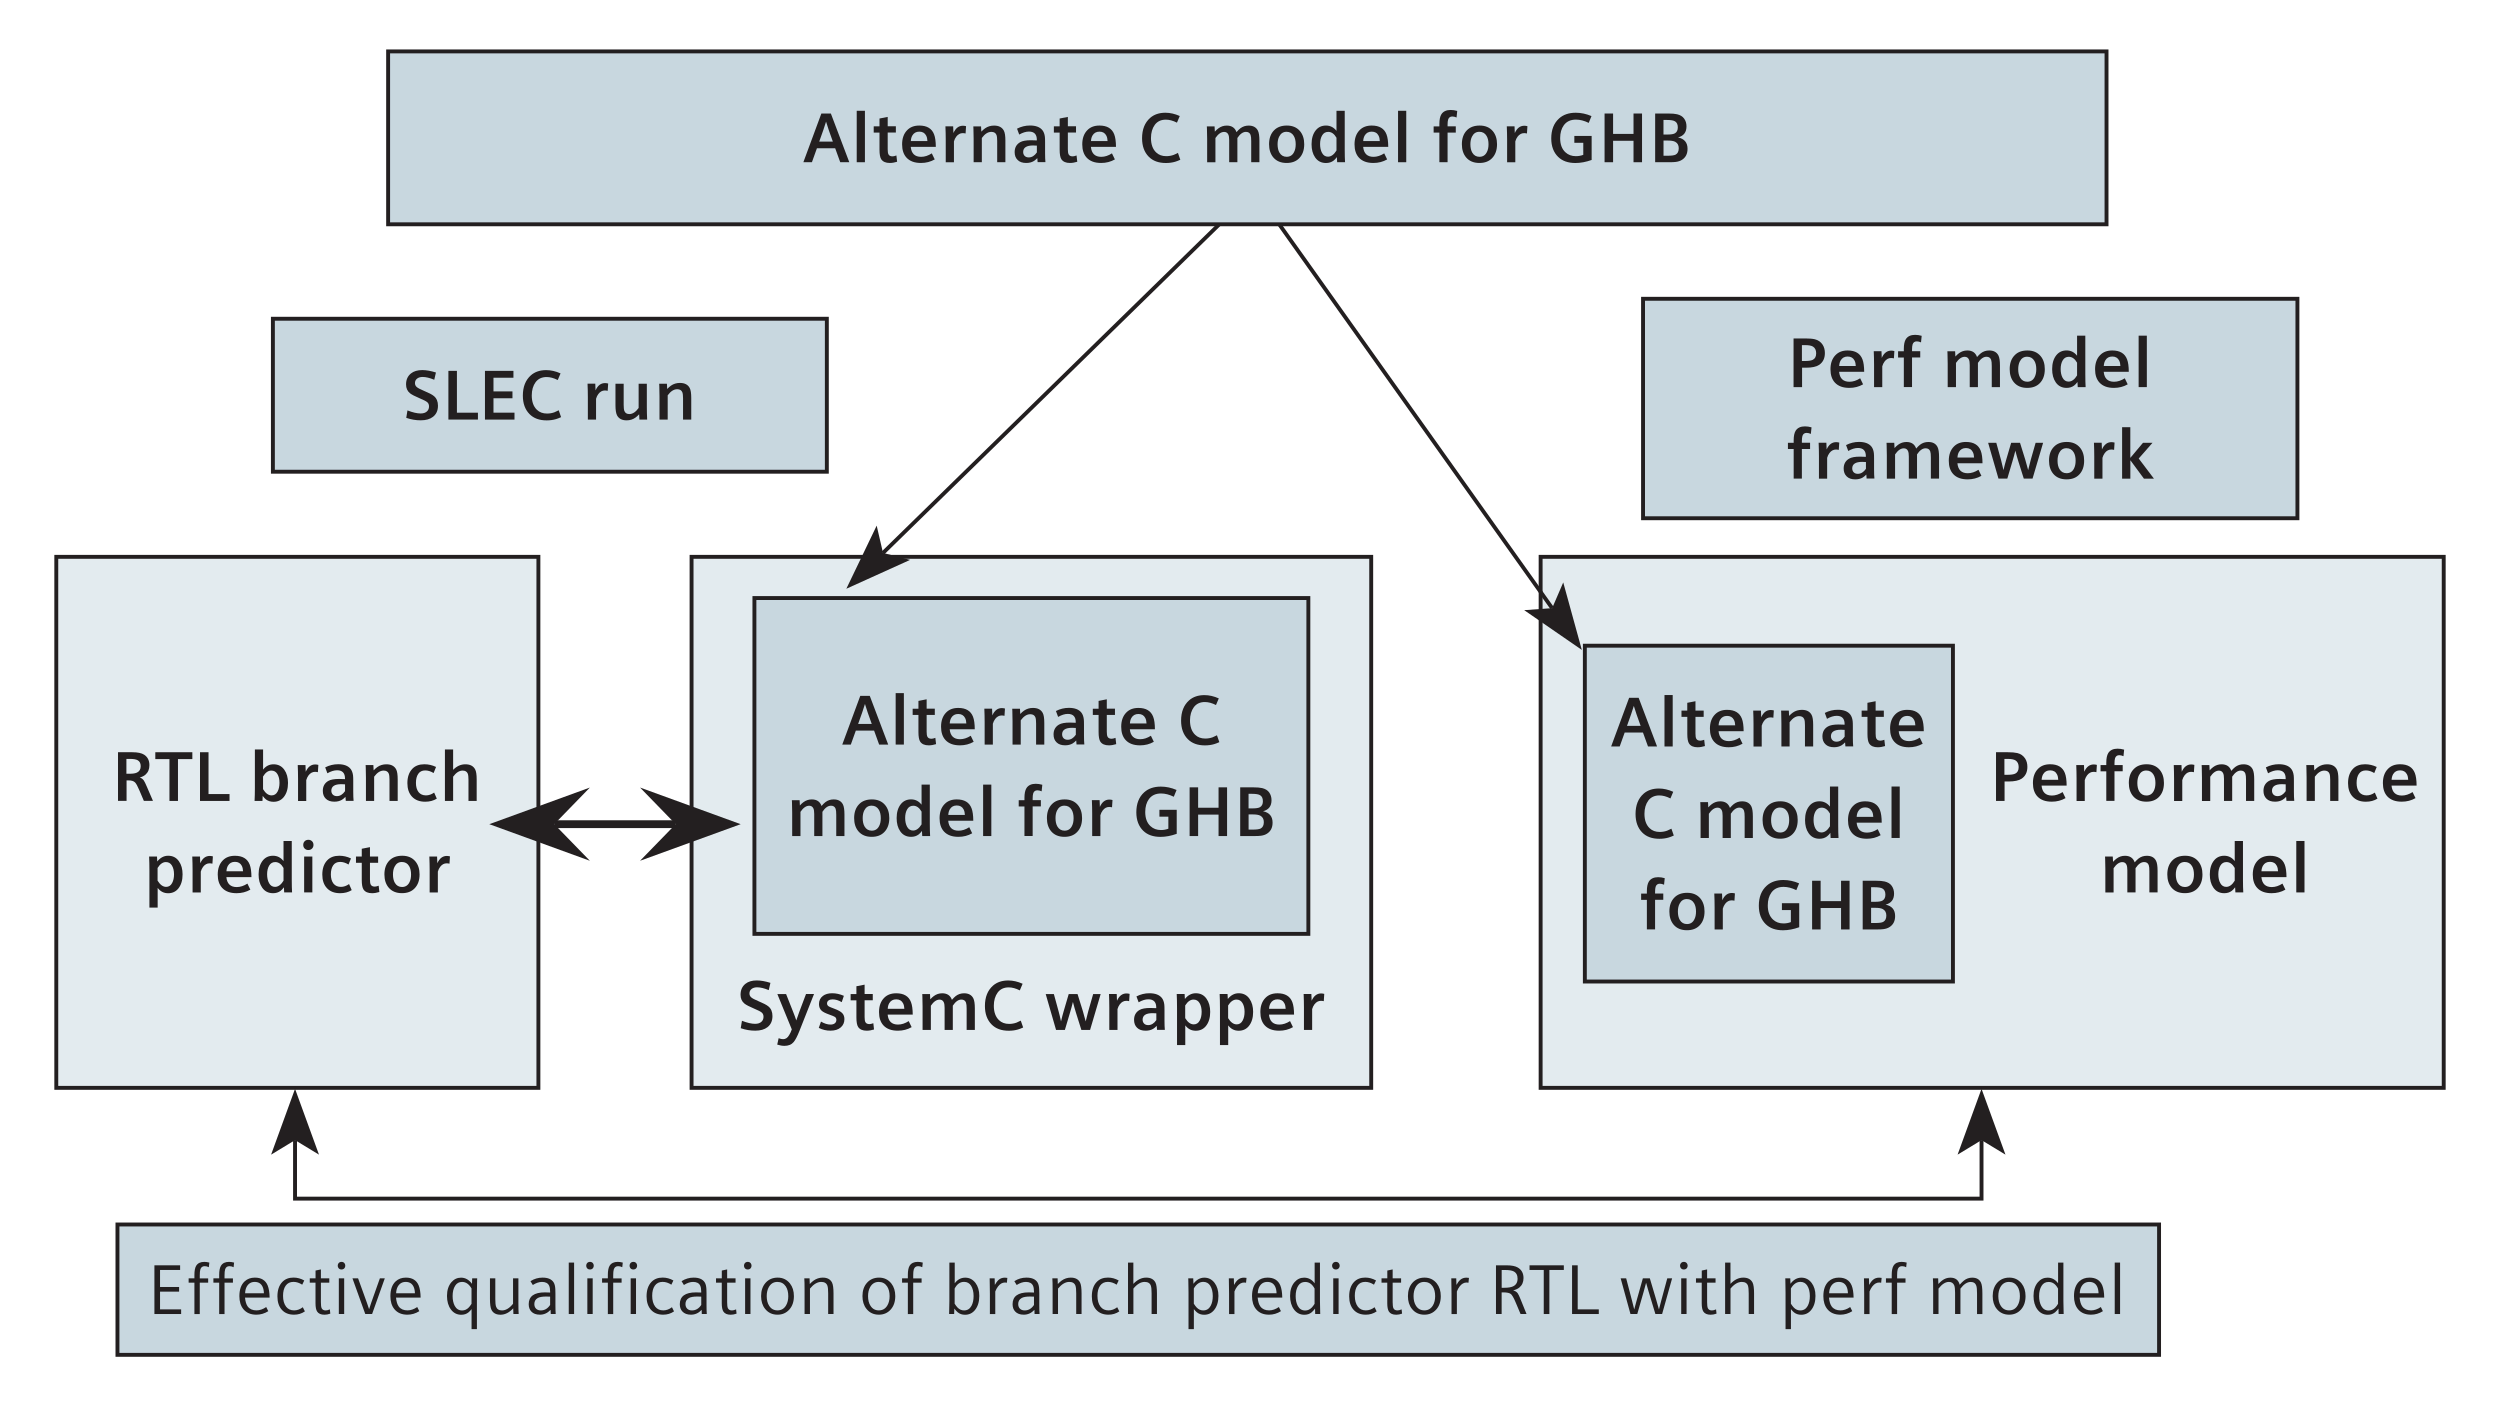 <?xml version="1.0" encoding="utf-8"?>
<svg xmlns="http://www.w3.org/2000/svg" xmlns:graph="http://ns.adobe.com/Graphs/1.0/" xmlns:i="http://ns.adobe.com/AdobeIllustrator/10.0/" xmlns:x="http://ns.adobe.com/Extensibility/1.0/" xmlns:xlink="http://www.w3.org/1999/xlink" version="1.1" id="Layer_1" x="0px" y="0px" viewBox="0 0 640 360" style="enable-background:new 0 0 640 360;">

<g>
	<rect x="14.41" y="142.55" style="fill:#E3EBEF;" width="123.42" height="135.94"/>
	<g>
		<path style="fill:#231F20;" d="M30.21,205.04v-12.47h3.66c1.38,0,2.4,0.22,3.04,0.64c0.89,0.59,1.34,1.48,1.34,2.67&#xA;			c0,1.03-0.34,1.85-1.02,2.44c-0.38,0.33-0.86,0.57-1.45,0.71c0.46,0.17,0.8,0.43,1.04,0.78c0.18,0.27,0.44,0.8,0.78,1.6l1.56,3.62&#xA;			h-2.33l-1.15-2.7c-0.45-1.07-0.82-1.75-1.12-2.04c-0.35-0.34-0.88-0.51-1.61-0.51H32.4v5.25h-2.19V205.04z M32.36,198.08h0.84&#xA;			c0.83,0,1.45-0.1,1.88-0.31c0.63-0.31,0.94-0.85,0.94-1.62c0-0.72-0.25-1.23-0.76-1.52c-0.4-0.23-1.06-0.35-1.97-0.35h-0.93&#xA;			V198.08z"/>
		<path style="fill:#231F20;" d="M43.38,205.04v-10.71h-3.62v-1.76h9.48v1.76h-3.68v10.71H43.38z"/>
		<path style="fill:#231F20;" d="M51.2,205.04v-12.47h2.18v10.71h5.38v1.76H51.2z"/>
		<path style="fill:#231F20;" d="M67.19,205.04h-2.02c0.05-0.95,0.08-2.03,0.08-3.24v-9.93h2.1v5.15c0.7-0.91,1.6-1.36,2.68-1.36&#xA;			c1.18,0,2.1,0.47,2.76,1.41c0.63,0.88,0.94,2.01,0.94,3.37c0,1.5-0.36,2.7-1.09,3.61c-0.65,0.8-1.52,1.21-2.61,1.21&#xA;			c-0.75,0-1.39-0.2-1.92-0.59c-0.28-0.21-0.56-0.52-0.86-0.92L67.19,205.04z M67.35,202.04c0.64,1.06,1.37,1.58,2.18,1.58&#xA;			c0.67,0,1.18-0.32,1.53-0.98c0.33-0.61,0.49-1.36,0.49-2.24c0-0.91-0.18-1.66-0.54-2.25s-0.87-0.88-1.54-0.88&#xA;			c-0.83,0-1.54,0.51-2.13,1.52v3.25H67.35z"/>
		<path style="fill:#231F20;" d="M76.3,205.04v-5.73c0-1.16-0.03-2.31-0.08-3.46h1.98l0.07,1.72c0.55-1.25,1.36-1.87,2.43-1.87&#xA;			c0.25,0,0.52,0.04,0.8,0.11l-0.12,1.87c-0.27-0.06-0.51-0.09-0.72-0.09c-0.66,0-1.21,0.3-1.67,0.9c-0.25,0.33-0.45,0.73-0.59,1.22&#xA;			v5.34h-2.1V205.04z"/>
		<path style="fill:#231F20;" d="M88.44,203.99c-0.32,0.33-0.62,0.59-0.91,0.76c-0.54,0.32-1.19,0.48-1.93,0.48c-0.95,0-1.68-0.25-2.19-0.76&#xA;			c-0.52-0.5-0.77-1.17-0.77-2.02c0-1.15,0.47-1.99,1.4-2.53c0.59-0.34,1.51-0.51,2.77-0.51c0.37,0,0.87,0.02,1.51,0.05v-0.17&#xA;			c0-1.4-0.68-2.1-2.03-2.1c-0.76,0-1.59,0.26-2.48,0.77l-0.56-1.51c1.05-0.54,2.16-0.81,3.32-0.81c1.48,0,2.54,0.4,3.18,1.2&#xA;			c0.33,0.42,0.54,0.98,0.63,1.68c0.04,0.32,0.05,0.79,0.05,1.42v2.74c0,0.98,0.03,1.75,0.09,2.34h-2L88.44,203.99z M88.32,200.79&#xA;			c-0.35-0.03-0.67-0.04-0.95-0.04c-1.7,0-2.55,0.56-2.55,1.67c0,0.39,0.12,0.72,0.36,0.98c0.26,0.27,0.61,0.41,1.06,0.41&#xA;			c0.81,0,1.5-0.43,2.09-1.28v-1.74H88.32z"/>
		<path style="fill:#231F20;" d="M93.68,205.04v-5.96c0-0.91-0.02-1.79-0.05-2.63l-0.03-0.59h1.98l0.07,1.35c0.36-0.37,0.68-0.66,0.96-0.85&#xA;			c0.67-0.47,1.44-0.7,2.3-0.7c1.21,0,2.04,0.43,2.5,1.29c0.27,0.5,0.4,1.36,0.4,2.57v5.52h-2.1v-5.42c0-0.73-0.06-1.25-0.18-1.56&#xA;			c-0.21-0.53-0.65-0.79-1.32-0.79c-0.86,0-1.67,0.52-2.43,1.56v6.21L93.68,205.04L93.68,205.04z"/>
		<path style="fill:#231F20;" d="M111.14,202.9l0.68,1.55c-0.84,0.53-1.84,0.79-2.97,0.79c-1.44,0-2.57-0.43-3.38-1.3&#xA;			c-0.79-0.85-1.18-2-1.18-3.46c0-1.56,0.42-2.77,1.25-3.65c0.74-0.79,1.78-1.18,3.1-1.18c1.04,0,2.03,0.23,2.99,0.69L111,197.9&#xA;			c-0.72-0.44-1.43-0.67-2.14-0.67c-0.81,0-1.41,0.3-1.8,0.89c-0.39,0.57-0.58,1.34-0.58,2.31c0,1,0.23,1.78,0.68,2.36&#xA;			c0.45,0.55,1.08,0.83,1.89,0.83C109.76,203.62,110.46,203.38,111.14,202.9z"/>
		<path style="fill:#231F20;" d="M113.9,205.04v-13.17h2.1v5.21c0.93-0.95,1.97-1.42,3.13-1.42c1.21,0,2.04,0.43,2.5,1.29&#xA;			c0.27,0.5,0.4,1.36,0.4,2.57v5.52h-2.1v-5.42c0-0.73-0.06-1.25-0.18-1.56c-0.21-0.53-0.65-0.79-1.32-0.79&#xA;			c-0.86,0-1.67,0.52-2.43,1.56v6.21L113.9,205.04L113.9,205.04z"/>
	</g>
	<g>
		<path style="fill:#231F20;" d="M38.25,232.33v-9.37c0-1.48-0.03-2.71-0.08-3.69h2.02l0.07,1.27c0.78-0.98,1.71-1.47,2.79-1.47&#xA;			c1.18,0,2.1,0.47,2.75,1.41c0.63,0.88,0.94,2.01,0.94,3.37c0,1.5-0.36,2.7-1.09,3.61c-0.65,0.8-1.52,1.21-2.61,1.21&#xA;			c-1.1,0-1.99-0.46-2.68-1.37v5.04h-2.11V232.33z M40.35,225.46c0.65,1.06,1.38,1.58,2.18,1.58c0.67,0,1.18-0.32,1.53-0.98&#xA;			c0.33-0.61,0.49-1.36,0.49-2.24c0-0.91-0.18-1.66-0.54-2.25s-0.87-0.88-1.54-0.88c-0.79,0-1.5,0.5-2.13,1.51v3.26H40.35z"/>
		<path style="fill:#231F20;" d="M49.3,228.46v-5.73c0-1.16-0.03-2.31-0.08-3.46h1.98l0.07,1.72c0.55-1.25,1.36-1.87,2.43-1.87&#xA;			c0.25,0,0.52,0.04,0.8,0.11l-0.12,1.87c-0.27-0.06-0.51-0.09-0.72-0.09c-0.66,0-1.21,0.3-1.67,0.9c-0.25,0.33-0.45,0.73-0.59,1.22&#xA;			v5.34h-2.1V228.46z"/>
		<path style="fill:#231F20;" d="M57.95,224.54c0.16,1.7,1.05,2.55,2.65,2.55c0.91,0,1.82-0.3,2.74-0.89l0.75,1.55&#xA;			c-1.06,0.61-2.24,0.91-3.53,0.91c-1.62,0-2.84-0.45-3.68-1.35c-0.76-0.82-1.14-1.95-1.14-3.41c0-1.54,0.43-2.75,1.29-3.63&#xA;			c0.76-0.79,1.79-1.19,3.11-1.19c1.94,0,3.2,0.75,3.78,2.25c0.29,0.74,0.44,1.82,0.45,3.21H57.95z M62.22,223.05&#xA;			c-0.02-0.55-0.12-1.01-0.32-1.4c-0.35-0.68-0.93-1.02-1.76-1.02c-0.81,0-1.41,0.34-1.79,1c-0.23,0.4-0.35,0.87-0.38,1.42H62.22z"/>
		<path style="fill:#231F20;" d="M72.59,215.29h2.1v9.93c0,1.36,0.03,2.44,0.08,3.24h-2.02l-0.07-1.31c-0.3,0.41-0.59,0.71-0.87,0.92&#xA;			c-0.53,0.39-1.16,0.59-1.91,0.59c-1.19,0-2.12-0.47-2.78-1.42c-0.62-0.88-0.92-2.01-0.92-3.38c0-1.5,0.36-2.69,1.09-3.59&#xA;			c0.65-0.8,1.52-1.2,2.61-1.2c1.09,0,1.98,0.46,2.68,1.36v-5.14H72.59z M72.59,222.21c-0.58-1.02-1.29-1.52-2.13-1.52&#xA;			c-0.67,0-1.18,0.29-1.54,0.88c-0.36,0.59-0.54,1.34-0.54,2.25c0,0.88,0.16,1.63,0.49,2.24c0.35,0.65,0.86,0.98,1.53,0.98&#xA;			c0.81,0,1.54-0.53,2.18-1.58v-3.25H72.59z"/>
		<path style="fill:#231F20;" d="M78.95,214.99c0.4,0,0.73,0.14,0.99,0.43c0.21,0.24,0.31,0.53,0.31,0.88c0,0.34-0.1,0.63-0.31,0.87&#xA;			c-0.25,0.29-0.59,0.44-1,0.44c-0.42,0-0.75-0.15-1-0.44c-0.21-0.23-0.31-0.53-0.31-0.87c0-0.35,0.1-0.65,0.31-0.88&#xA;			C78.18,215.13,78.52,214.99,78.95,214.99z M77.86,228.46v-9.18h2.1v9.18L77.86,228.46L77.86,228.46z"/>
		<path style="fill:#231F20;" d="M89.36,226.32l0.68,1.55c-0.84,0.53-1.84,0.79-2.97,0.79c-1.44,0-2.57-0.43-3.38-1.3&#xA;			c-0.79-0.85-1.18-2-1.18-3.46c0-1.56,0.42-2.77,1.25-3.65c0.74-0.79,1.78-1.18,3.1-1.18c1.04,0,2.03,0.23,2.99,0.69l-0.63,1.56&#xA;			c-0.72-0.44-1.43-0.67-2.14-0.67c-0.81,0-1.41,0.3-1.8,0.89c-0.39,0.57-0.58,1.34-0.58,2.31c0,1,0.23,1.78,0.68,2.36&#xA;			c0.45,0.55,1.08,0.83,1.89,0.83C87.98,227.04,88.68,226.8,89.36,226.32z"/>
		<path style="fill:#231F20;" d="M92.61,220.88h-1.48v-1.6h1.48v-2l2.1-0.41v2.4h2.09v1.6h-2.09v4.27c0,0.62,0.06,1.05,0.19,1.3&#xA;			c0.18,0.36,0.53,0.53,1.05,0.53c0.25,0,0.58-0.08,0.99-0.23l0.18,1.61c-0.65,0.2-1.27,0.31-1.87,0.31c-1.04,0-1.77-0.32-2.19-0.95&#xA;			c-0.3-0.45-0.45-1.27-0.45-2.45V220.88z"/>
		<path style="fill:#231F20;" d="M102.97,219.07c1.44,0,2.56,0.48,3.36,1.43c0.72,0.86,1.08,1.98,1.08,3.36c0,1.51-0.43,2.7-1.28,3.57&#xA;			c-0.79,0.82-1.87,1.22-3.23,1.22c-1.47,0-2.61-0.48-3.41-1.43c-0.72-0.86-1.08-1.98-1.08-3.37c0-1.51,0.43-2.7,1.28-3.56&#xA;			C100.47,219.48,101.56,219.07,102.97,219.07z M102.88,220.67c-0.84,0-1.46,0.4-1.87,1.21c-0.28,0.53-0.41,1.2-0.41,1.99&#xA;			c0,0.87,0.16,1.59,0.49,2.15c0.42,0.7,1.03,1.05,1.83,1.05c0.86,0,1.5-0.4,1.9-1.21c0.28-0.53,0.41-1.2,0.41-1.99&#xA;			c0-0.87-0.16-1.59-0.49-2.14C104.32,221.02,103.7,220.67,102.88,220.67z"/>
		<path style="fill:#231F20;" d="M109.99,228.46v-5.73c0-1.16-0.03-2.31-0.08-3.46h1.98l0.07,1.72c0.55-1.25,1.36-1.87,2.43-1.87&#xA;			c0.25,0,0.52,0.04,0.8,0.11l-0.12,1.87c-0.27-0.06-0.51-0.09-0.72-0.09c-0.66,0-1.21,0.3-1.67,0.9c-0.25,0.33-0.45,0.73-0.59,1.22&#xA;			v5.34h-2.1V228.46z"/>
	</g>
	<g>
		<g>
			<defs>
				<rect id="SVGID_1_" x="13.21" y="11.96" width="613.58" height="336.08"/>
			</defs>
			<clipPath id="SVGID_2_">
				<use xlink:href="#SVGID_1_" style="overflow:visible;"/>
			</clipPath>
			<rect x="14.41" y="142.55" style="clip-path:url(#SVGID_2_);fill:none;stroke:#231F20;" width="123.42" height="135.94"/>
		</g>
	</g>
	<rect x="394.4" y="142.55" style="fill:#E3EBEF;" width="231.19" height="135.94"/>
	<g>
		<path style="fill:#231F20;" d="M510.98,205.04v-12.47h3c1.03,0,1.85,0.07,2.45,0.21c0.87,0.21,1.53,0.68,2,1.39&#xA;			c0.39,0.6,0.58,1.31,0.58,2.15c0,1.34-0.49,2.35-1.47,3.02c-0.72,0.48-1.84,0.72-3.37,0.72h-1v4.98H510.98z M513.13,198.35h0.7&#xA;			c0.97,0,1.66-0.1,2.07-0.3c0.59-0.29,0.88-0.85,0.88-1.68c0-0.79-0.27-1.35-0.8-1.7c-0.4-0.26-1.08-0.39-2.04-0.39h-0.81&#xA;			L513.13,198.35L513.13,198.35z"/>
		<path style="fill:#231F20;" d="M522.64,201.11c0.16,1.7,1.05,2.55,2.65,2.55c0.91,0,1.82-0.3,2.74-0.89l0.75,1.55&#xA;			c-1.06,0.61-2.24,0.91-3.53,0.91c-1.62,0-2.85-0.45-3.68-1.35c-0.76-0.82-1.14-1.95-1.14-3.41c0-1.54,0.43-2.75,1.29-3.63&#xA;			c0.76-0.79,1.79-1.19,3.11-1.19c1.94,0,3.2,0.75,3.78,2.25c0.29,0.74,0.44,1.82,0.45,3.21H522.64z M526.91,199.63&#xA;			c-0.02-0.55-0.12-1.01-0.32-1.4c-0.34-0.68-0.93-1.02-1.76-1.02c-0.81,0-1.41,0.34-1.79,1c-0.23,0.4-0.35,0.87-0.38,1.42H526.91z"/>
		<path style="fill:#231F20;" d="M531.6,205.04v-5.73c0-1.16-0.03-2.31-0.08-3.46h1.98l0.07,1.72c0.55-1.25,1.36-1.87,2.43-1.87&#xA;			c0.25,0,0.52,0.04,0.8,0.11l-0.12,1.87c-0.27-0.06-0.51-0.09-0.72-0.09c-0.66,0-1.21,0.3-1.67,0.9c-0.25,0.33-0.45,0.73-0.59,1.22&#xA;			v5.34h-2.1V205.04z"/>
		<path style="fill:#231F20;" d="M539.21,205.04v-7.58h-1.47v-1.6h1.47v-0.61c0-1.1,0.17-1.92,0.5-2.46c0.47-0.75,1.27-1.13,2.39-1.13&#xA;			c0.53,0,1.09,0.08,1.68,0.25l-0.17,1.68c-0.38-0.17-0.74-0.26-1.08-0.26c-0.54,0-0.91,0.26-1.08,0.79&#xA;			c-0.09,0.29-0.14,0.73-0.14,1.32v0.41h2.1v1.6h-2.1v7.58h-2.1V205.04z"/>
		<path style="fill:#231F20;" d="M549.53,195.65c1.44,0,2.55,0.48,3.36,1.43c0.72,0.86,1.08,1.98,1.08,3.36c0,1.51-0.42,2.7-1.27,3.57&#xA;			c-0.79,0.82-1.87,1.22-3.23,1.22c-1.47,0-2.61-0.48-3.41-1.43c-0.72-0.86-1.08-1.98-1.08-3.37c0-1.51,0.42-2.7,1.28-3.56&#xA;			C547.04,196.06,548.13,195.65,549.53,195.65z M549.44,197.25c-0.84,0-1.46,0.4-1.87,1.21c-0.27,0.53-0.41,1.2-0.41,1.99&#xA;			c0,0.87,0.16,1.59,0.49,2.15c0.42,0.7,1.03,1.05,1.83,1.05c0.86,0,1.5-0.4,1.9-1.21c0.27-0.53,0.41-1.2,0.41-1.99&#xA;			c0-0.87-0.16-1.59-0.49-2.14C550.88,197.6,550.26,197.25,549.44,197.25z"/>
		<path style="fill:#231F20;" d="M556.56,205.04v-5.73c0-1.16-0.03-2.31-0.08-3.46h1.98l0.07,1.72c0.55-1.25,1.36-1.87,2.43-1.87&#xA;			c0.25,0,0.52,0.04,0.8,0.11l-0.12,1.87c-0.27-0.06-0.51-0.09-0.72-0.09c-0.66,0-1.22,0.3-1.67,0.9c-0.25,0.33-0.45,0.73-0.59,1.22&#xA;			v5.34h-2.1V205.04z"/>
		<path style="fill:#231F20;" d="M563.7,205.04v-5.96c0-0.91-0.02-1.78-0.05-2.6l-0.03-0.62h1.98l0.07,1.35c0.31-0.34,0.61-0.63,0.91-0.84&#xA;			c0.63-0.47,1.34-0.71,2.14-0.71c1.27,0,2.1,0.56,2.49,1.68c0.35-0.41,0.68-0.74,0.99-0.98c0.62-0.47,1.32-0.7,2.12-0.7&#xA;			c1.14,0,1.93,0.43,2.37,1.29c0.26,0.51,0.39,1.37,0.39,2.57v5.52h-2.1v-5.42c0-0.74-0.05-1.26-0.16-1.56&#xA;			c-0.19-0.53-0.59-0.79-1.19-0.79c-0.77,0-1.51,0.52-2.19,1.56v6.21h-2.1v-5.63c0-0.66-0.07-1.14-0.21-1.44&#xA;			c-0.21-0.46-0.57-0.69-1.08-0.69c-0.78,0-1.52,0.52-2.23,1.56v6.21h-2.12V205.04z"/>
		<path style="fill:#231F20;" d="M585.25,203.99c-0.32,0.33-0.62,0.59-0.91,0.76c-0.54,0.32-1.19,0.48-1.93,0.48&#xA;			c-0.95,0-1.68-0.25-2.19-0.76c-0.52-0.5-0.77-1.17-0.77-2.02c0-1.15,0.47-1.99,1.4-2.53c0.59-0.34,1.51-0.51,2.77-0.51&#xA;			c0.37,0,0.87,0.02,1.51,0.05v-0.17c0-1.4-0.68-2.1-2.03-2.1c-0.76,0-1.59,0.26-2.48,0.77l-0.56-1.51&#xA;			c1.05-0.54,2.16-0.81,3.32-0.81c1.48,0,2.55,0.4,3.18,1.2c0.33,0.42,0.54,0.98,0.63,1.68c0.04,0.32,0.05,0.79,0.05,1.42v2.74&#xA;			c0,0.98,0.03,1.75,0.09,2.34h-2L585.25,203.99z M585.13,200.79c-0.35-0.03-0.67-0.04-0.95-0.04c-1.7,0-2.55,0.56-2.55,1.67&#xA;			c0,0.39,0.12,0.72,0.36,0.98c0.26,0.27,0.61,0.41,1.06,0.41c0.81,0,1.5-0.43,2.09-1.28v-1.74H585.13z"/>
		<path style="fill:#231F20;" d="M590.49,205.04v-5.96c0-0.91-0.02-1.79-0.05-2.63l-0.03-0.59h1.98l0.07,1.35c0.36-0.37,0.68-0.66,0.96-0.85&#xA;			c0.68-0.47,1.44-0.7,2.3-0.7c1.21,0,2.04,0.43,2.5,1.29c0.27,0.5,0.41,1.36,0.41,2.57v5.52h-2.1v-5.42c0-0.73-0.06-1.25-0.18-1.56&#xA;			c-0.21-0.53-0.65-0.79-1.32-0.79c-0.86,0-1.67,0.52-2.43,1.56v6.21L590.49,205.04L590.49,205.04z"/>
		<path style="fill:#231F20;" d="M607.95,202.9l0.68,1.55c-0.84,0.53-1.84,0.79-2.97,0.79c-1.44,0-2.57-0.43-3.38-1.3&#xA;			c-0.79-0.85-1.18-2-1.18-3.46c0-1.56,0.42-2.77,1.25-3.65c0.74-0.79,1.78-1.18,3.1-1.18c1.04,0,2.03,0.23,2.99,0.69l-0.63,1.56&#xA;			c-0.72-0.44-1.43-0.67-2.14-0.67c-0.81,0-1.41,0.3-1.8,0.89c-0.39,0.57-0.58,1.34-0.58,2.31c0,1,0.23,1.78,0.68,2.36&#xA;			c0.45,0.55,1.07,0.83,1.89,0.83C606.57,203.62,607.27,203.38,607.95,202.9z"/>
		<path style="fill:#231F20;" d="M612.23,201.11c0.16,1.7,1.05,2.55,2.65,2.55c0.91,0,1.82-0.3,2.74-0.89l0.75,1.55&#xA;			c-1.06,0.61-2.24,0.91-3.53,0.91c-1.62,0-2.84-0.45-3.68-1.35c-0.76-0.82-1.14-1.95-1.14-3.41c0-1.54,0.43-2.75,1.29-3.63&#xA;			c0.76-0.79,1.79-1.19,3.11-1.19c1.94,0,3.2,0.75,3.78,2.25c0.29,0.74,0.44,1.82,0.45,3.21H612.23z M616.5,199.63&#xA;			c-0.02-0.55-0.12-1.01-0.32-1.4c-0.35-0.68-0.93-1.02-1.76-1.02c-0.81,0-1.41,0.34-1.79,1c-0.23,0.4-0.35,0.87-0.38,1.42H616.5z"/>
	</g>
	<g>
		<path style="fill:#231F20;" d="M538.97,228.46v-5.96c0-0.91-0.02-1.78-0.05-2.6l-0.03-0.62h1.98l0.07,1.35c0.31-0.34,0.61-0.63,0.91-0.84&#xA;			c0.63-0.47,1.34-0.71,2.14-0.71c1.27,0,2.1,0.56,2.49,1.68c0.35-0.41,0.68-0.74,0.99-0.98c0.61-0.47,1.32-0.7,2.12-0.7&#xA;			c1.14,0,1.93,0.43,2.36,1.29c0.26,0.51,0.39,1.37,0.39,2.57v5.52h-2.1v-5.42c0-0.74-0.05-1.26-0.16-1.56&#xA;			c-0.19-0.53-0.59-0.79-1.19-0.79c-0.77,0-1.5,0.52-2.19,1.56v6.21h-2.1v-5.63c0-0.66-0.07-1.14-0.21-1.44&#xA;			c-0.2-0.46-0.57-0.69-1.08-0.69c-0.78,0-1.52,0.52-2.23,1.56v6.21h-2.11V228.46z"/>
		<path style="fill:#231F20;" d="M559.39,219.07c1.44,0,2.56,0.48,3.36,1.43c0.72,0.86,1.08,1.98,1.08,3.36c0,1.51-0.43,2.7-1.28,3.57&#xA;			c-0.79,0.82-1.87,1.22-3.23,1.22c-1.47,0-2.61-0.48-3.41-1.43c-0.72-0.86-1.08-1.98-1.08-3.37c0-1.51,0.43-2.7,1.28-3.56&#xA;			C556.89,219.48,557.99,219.07,559.39,219.07z M559.3,220.67c-0.84,0-1.46,0.4-1.87,1.21c-0.28,0.53-0.42,1.2-0.42,1.99&#xA;			c0,0.87,0.16,1.59,0.49,2.15c0.42,0.7,1.03,1.05,1.83,1.05c0.86,0,1.5-0.4,1.9-1.21c0.28-0.53,0.42-1.2,0.42-1.99&#xA;			c0-0.87-0.16-1.59-0.49-2.14C560.74,221.02,560.12,220.67,559.3,220.67z"/>
		<path style="fill:#231F20;" d="M572.1,215.29h2.1v9.93c0,1.36,0.03,2.44,0.08,3.24h-2.02l-0.07-1.31c-0.3,0.41-0.59,0.71-0.87,0.92&#xA;			c-0.53,0.39-1.17,0.59-1.91,0.59c-1.19,0-2.12-0.47-2.78-1.42c-0.62-0.88-0.92-2.01-0.92-3.38c0-1.5,0.36-2.69,1.09-3.59&#xA;			c0.65-0.8,1.52-1.2,2.61-1.2c1.08,0,1.98,0.46,2.68,1.36v-5.14H572.1z M572.1,222.21c-0.58-1.02-1.29-1.52-2.13-1.52&#xA;			c-0.67,0-1.18,0.29-1.54,0.88c-0.36,0.59-0.54,1.34-0.54,2.25c0,0.88,0.16,1.63,0.49,2.24c0.35,0.65,0.86,0.98,1.53,0.98&#xA;			c0.81,0,1.54-0.53,2.18-1.58v-3.25H572.1z"/>
		<path style="fill:#231F20;" d="M578.92,224.54c0.16,1.7,1.05,2.55,2.65,2.55c0.91,0,1.82-0.3,2.74-0.89l0.75,1.55&#xA;			c-1.06,0.61-2.24,0.91-3.53,0.91c-1.62,0-2.85-0.45-3.68-1.35c-0.76-0.82-1.14-1.95-1.14-3.41c0-1.54,0.43-2.75,1.29-3.63&#xA;			c0.76-0.79,1.79-1.19,3.11-1.19c1.94,0,3.2,0.75,3.78,2.25c0.29,0.74,0.44,1.82,0.45,3.21H578.92z M583.18,223.05&#xA;			c-0.02-0.55-0.12-1.01-0.32-1.4c-0.34-0.68-0.93-1.02-1.76-1.02c-0.81,0-1.41,0.34-1.79,1c-0.23,0.4-0.35,0.87-0.38,1.42H583.18z"/>
		<path style="fill:#231F20;" d="M587.85,228.46v-13.17h2.1v13.17H587.85z"/>
	</g>
	<g>
		<g>
			<defs>
				<rect id="SVGID_3_" x="13.21" y="11.96" width="613.58" height="336.08"/>
			</defs>
			<clipPath id="SVGID_4_">
				<use xlink:href="#SVGID_3_" style="overflow:visible;"/>
			</clipPath>
			<rect x="394.4" y="142.55" style="clip-path:url(#SVGID_4_);fill:none;stroke:#231F20;" width="231.19" height="135.94"/>
		</g>
	</g>
	<rect x="177.04" y="142.55" style="fill:#E3EBEF;" width="173.99" height="135.94"/>
	<g>
		<path style="fill:#231F20;" d="M189.63,263.22l0.31-1.9c1.34,0.52,2.46,0.78,3.36,0.78c0.72,0,1.26-0.18,1.64-0.54&#xA;			c0.35-0.33,0.52-0.75,0.52-1.27c0-0.47-0.16-0.84-0.48-1.1c-0.29-0.24-0.93-0.57-1.94-0.99c-1.2-0.51-2.01-0.93-2.43-1.26&#xA;			c-0.69-0.55-1.03-1.3-1.03-2.28c0-1.2,0.42-2.14,1.26-2.81c0.71-0.57,1.68-0.86,2.89-0.86c1.02,0,2.19,0.21,3.5,0.62l-0.43,1.86&#xA;			c-1.16-0.48-2.14-0.72-2.96-0.72c-0.6,0-1.07,0.14-1.43,0.42c-0.37,0.29-0.55,0.68-0.55,1.15c0,0.41,0.15,0.75,0.47,1.02&#xA;			c0.3,0.26,0.89,0.57,1.78,0.94c1.28,0.53,2.15,0.98,2.6,1.36c0.69,0.57,1.04,1.39,1.04,2.47c0,1.24-0.43,2.19-1.28,2.85&#xA;			c-0.76,0.59-1.8,0.89-3.11,0.89C192.13,263.86,190.89,263.65,189.63,263.22z"/>
		<path style="fill:#231F20;" d="M202.7,263.52l-3.7-9.04h2.24l1.84,4.65c0.27,0.67,0.53,1.37,0.77,2.1c0.27-0.82,0.53-1.55,0.77-2.2&#xA;			l1.72-4.56h2.05l-3.71,9.39c-0.55,1.4-1.05,2.36-1.5,2.9c-0.54,0.65-1.33,0.98-2.37,0.98c-0.55,0-1.16-0.11-1.84-0.32l0.36-1.64&#xA;			c0.44,0.17,0.82,0.25,1.14,0.25c0.65,0,1.16-0.35,1.56-1.06C202.29,264.58,202.5,264.09,202.7,263.52z"/>
		<path style="fill:#231F20;" d="M209.61,263.14l0.56-1.61c0.88,0.51,1.69,0.76,2.42,0.76c0.49,0,0.87-0.11,1.13-0.33&#xA;			c0.26-0.21,0.39-0.5,0.39-0.85c0-0.34-0.12-0.6-0.36-0.77c-0.19-0.13-0.68-0.34-1.48-0.62c-0.93-0.33-1.57-0.65-1.92-0.97&#xA;			c-0.46-0.42-0.69-0.98-0.69-1.7c0-0.88,0.33-1.58,0.99-2.09c0.6-0.46,1.4-0.69,2.4-0.69c0.97,0,1.97,0.22,2.98,0.66l-0.55,1.62&#xA;			c-0.79-0.47-1.58-0.71-2.36-0.71c-0.41,0-0.74,0.09-1,0.27c-0.26,0.18-0.4,0.44-0.4,0.77c0,0.34,0.17,0.61,0.5,0.79&#xA;			c0.19,0.11,0.67,0.3,1.44,0.59c0.94,0.35,1.6,0.72,1.96,1.11c0.37,0.39,0.55,0.9,0.55,1.53c0,0.86-0.31,1.57-0.93,2.11&#xA;			c-0.64,0.56-1.52,0.84-2.64,0.84C211.56,263.86,210.56,263.62,209.61,263.14z"/>
		<path style="fill:#231F20;" d="M219.24,256.08h-1.48v-1.6h1.48v-2l2.1-0.41v2.4h2.09v1.6h-2.09v4.27c0,0.62,0.06,1.05,0.19,1.3&#xA;			c0.18,0.36,0.53,0.53,1.05,0.53c0.25,0,0.58-0.08,0.99-0.23l0.18,1.61c-0.65,0.2-1.27,0.31-1.87,0.31c-1.04,0-1.77-0.32-2.19-0.95&#xA;			c-0.3-0.45-0.45-1.27-0.45-2.45L219.24,256.08L219.24,256.08z"/>
		<path style="fill:#231F20;" d="M227.24,259.74c0.16,1.7,1.05,2.55,2.65,2.55c0.91,0,1.82-0.3,2.74-0.89l0.75,1.55&#xA;			c-1.06,0.61-2.24,0.91-3.53,0.91c-1.62,0-2.84-0.45-3.68-1.35c-0.76-0.82-1.14-1.95-1.14-3.41c0-1.54,0.43-2.75,1.29-3.63&#xA;			c0.76-0.79,1.79-1.19,3.11-1.19c1.94,0,3.2,0.75,3.78,2.25c0.29,0.74,0.44,1.82,0.45,3.21L227.24,259.74L227.24,259.74z&#xA;			 M231.51,258.25c-0.02-0.55-0.12-1.01-0.32-1.4c-0.35-0.68-0.93-1.02-1.76-1.02c-0.81,0-1.41,0.34-1.79,1&#xA;			c-0.23,0.4-0.35,0.87-0.38,1.42L231.51,258.25L231.51,258.25z"/>
		<path style="fill:#231F20;" d="M236.18,263.66v-5.96c0-0.91-0.02-1.78-0.05-2.6l-0.03-0.62h1.98l0.07,1.35c0.31-0.34,0.61-0.63,0.91-0.84&#xA;			c0.63-0.47,1.34-0.71,2.14-0.71c1.27,0,2.1,0.56,2.49,1.68c0.35-0.41,0.68-0.74,0.99-0.98c0.62-0.47,1.32-0.7,2.12-0.7&#xA;			c1.14,0,1.93,0.43,2.37,1.29c0.26,0.51,0.39,1.37,0.39,2.57v5.52h-2.1v-5.42c0-0.74-0.05-1.26-0.16-1.56&#xA;			c-0.19-0.53-0.59-0.79-1.19-0.79c-0.77,0-1.5,0.52-2.19,1.56v6.21h-2.1v-5.63c0-0.66-0.07-1.14-0.21-1.44&#xA;			c-0.21-0.46-0.57-0.69-1.08-0.69c-0.78,0-1.52,0.52-2.23,1.56v6.21h-2.12V263.66z"/>
		<path style="fill:#231F20;" d="M261.32,261.28l0.61,1.76c-0.53,0.24-0.98,0.41-1.33,0.51c-0.72,0.21-1.5,0.32-2.36,0.32&#xA;			c-1.87,0-3.33-0.53-4.39-1.61c-1.14-1.15-1.71-2.73-1.71-4.73c0-2.26,0.69-3.99,2.07-5.21c1.01-0.88,2.31-1.32,3.91-1.32&#xA;			c1.2,0,2.42,0.28,3.67,0.84l-0.72,1.7c-1.02-0.52-1.97-0.77-2.84-0.77c-1.23,0-2.16,0.44-2.82,1.31c-0.66,0.9-0.99,2.04-0.99,3.4&#xA;			c0,1.61,0.44,2.83,1.31,3.67c0.67,0.65,1.53,0.97,2.6,0.97c0.66,0,1.29-0.11,1.88-0.32C260.49,261.68,260.86,261.51,261.32,261.28&#xA;			z"/>
		<path style="fill:#231F20;" d="M270.35,263.66l-2.65-9.18h2.09l1.21,4.42c0.21,0.75,0.41,1.6,0.62,2.58c0.24-1.03,0.47-1.9,0.69-2.64&#xA;			l1.28-4.36h2.26l1.35,4.33c0.21,0.69,0.46,1.58,0.74,2.67l0.11-0.44c0.18-0.79,0.37-1.52,0.55-2.18l1.25-4.38h1.92l-2.71,9.18&#xA;			h-2.23l-1.39-4.42c-0.26-0.83-0.52-1.75-0.77-2.74c-0.22,0.89-0.47,1.82-0.76,2.78l-1.3,4.38H270.35z"/>
		<path style="fill:#231F20;" d="M283.98,263.66v-5.73c0-1.16-0.03-2.31-0.08-3.46h1.98l0.07,1.72c0.55-1.25,1.36-1.87,2.43-1.87&#xA;			c0.25,0,0.52,0.04,0.8,0.11l-0.12,1.87c-0.27-0.06-0.51-0.09-0.72-0.09c-0.66,0-1.21,0.3-1.67,0.9c-0.25,0.33-0.45,0.73-0.59,1.22&#xA;			v5.34h-2.1V263.66z"/>
		<path style="fill:#231F20;" d="M296.12,262.62c-0.32,0.33-0.62,0.59-0.91,0.76c-0.54,0.32-1.19,0.48-1.93,0.48&#xA;			c-0.95,0-1.68-0.25-2.19-0.76c-0.52-0.5-0.77-1.17-0.77-2.02c0-1.15,0.47-1.99,1.4-2.53c0.59-0.34,1.51-0.51,2.77-0.51&#xA;			c0.37,0,0.87,0.02,1.51,0.05v-0.17c0-1.4-0.68-2.1-2.03-2.1c-0.76,0-1.59,0.26-2.48,0.77l-0.56-1.51&#xA;			c1.05-0.54,2.16-0.81,3.32-0.81c1.48,0,2.54,0.4,3.18,1.2c0.33,0.42,0.54,0.98,0.63,1.68c0.04,0.32,0.05,0.79,0.05,1.42v2.74&#xA;			c0,0.98,0.03,1.75,0.09,2.34h-2L296.12,262.62z M296.01,259.41c-0.35-0.03-0.67-0.04-0.95-0.04c-1.7,0-2.55,0.56-2.55,1.67&#xA;			c0,0.39,0.12,0.72,0.36,0.98c0.26,0.27,0.61,0.41,1.06,0.41c0.81,0,1.5-0.43,2.09-1.28v-1.74H296.01z"/>
		<path style="fill:#231F20;" d="M301.32,267.53v-9.37c0-1.48-0.03-2.71-0.08-3.69h2.02l0.07,1.27c0.78-0.98,1.71-1.47,2.79-1.47&#xA;			c1.18,0,2.1,0.47,2.75,1.41c0.63,0.88,0.94,2.01,0.94,3.37c0,1.5-0.36,2.7-1.09,3.61c-0.65,0.8-1.52,1.21-2.61,1.21&#xA;			c-1.1,0-1.99-0.46-2.68-1.37v5.04h-2.11V267.53z M303.42,260.66c0.65,1.06,1.38,1.58,2.18,1.58c0.67,0,1.18-0.32,1.53-0.98&#xA;			c0.33-0.61,0.49-1.36,0.49-2.24c0-0.91-0.18-1.66-0.54-2.25c-0.36-0.59-0.87-0.88-1.54-0.88c-0.79,0-1.5,0.5-2.13,1.51v3.26&#xA;			H303.42z"/>
		<path style="fill:#231F20;" d="M312.31,267.53v-9.37c0-1.48-0.03-2.71-0.08-3.69h2.02l0.07,1.27c0.78-0.98,1.71-1.47,2.79-1.47&#xA;			c1.18,0,2.1,0.47,2.75,1.41c0.63,0.88,0.94,2.01,0.94,3.37c0,1.5-0.36,2.7-1.09,3.61c-0.65,0.8-1.52,1.21-2.61,1.21&#xA;			c-1.1,0-1.99-0.46-2.68-1.37v5.04h-2.11V267.53z M314.41,260.66c0.65,1.06,1.38,1.58,2.18,1.58c0.67,0,1.18-0.32,1.53-0.98&#xA;			c0.33-0.61,0.49-1.36,0.49-2.24c0-0.91-0.18-1.66-0.54-2.25c-0.36-0.59-0.87-0.88-1.54-0.88c-0.79,0-1.5,0.5-2.13,1.51v3.26&#xA;			H314.41z"/>
		<path style="fill:#231F20;" d="M324.86,259.74c0.16,1.7,1.05,2.55,2.65,2.55c0.91,0,1.82-0.3,2.74-0.89l0.75,1.55&#xA;			c-1.06,0.61-2.24,0.91-3.53,0.91c-1.62,0-2.84-0.45-3.68-1.35c-0.76-0.82-1.14-1.95-1.14-3.41c0-1.54,0.43-2.75,1.29-3.63&#xA;			c0.76-0.79,1.79-1.19,3.11-1.19c1.94,0,3.2,0.75,3.78,2.25c0.29,0.74,0.44,1.82,0.45,3.21L324.86,259.74L324.86,259.74z&#xA;			 M329.13,258.25c-0.02-0.55-0.12-1.01-0.32-1.4c-0.34-0.68-0.93-1.02-1.76-1.02c-0.81,0-1.41,0.34-1.79,1&#xA;			c-0.23,0.4-0.35,0.87-0.38,1.42L329.13,258.25L329.13,258.25z"/>
		<path style="fill:#231F20;" d="M333.81,263.66v-5.73c0-1.16-0.03-2.31-0.08-3.46h1.98l0.07,1.72c0.55-1.25,1.36-1.87,2.43-1.87&#xA;			c0.25,0,0.52,0.04,0.8,0.11l-0.12,1.87c-0.27-0.06-0.51-0.09-0.72-0.09c-0.66,0-1.21,0.3-1.67,0.9c-0.25,0.33-0.45,0.73-0.59,1.22&#xA;			v5.34h-2.1V263.66z"/>
	</g>
	<rect x="177.04" y="142.55" style="fill:none;stroke:#231F20;" width="173.99" height="135.94"/>
	<rect x="193.13" y="153.1" style="fill:#C8D7DF;" width="141.81" height="85.97"/>
	<g>
		<path style="fill:#231F20;" d="M223.77,187.04h-4.68l-1.28,3.57h-2.19l4.61-12.47h2.43l4.72,12.47h-2.32L223.77,187.04z M223.17,185.33&#xA;			l-1.05-2.96c-0.25-0.7-0.48-1.42-0.69-2.15c-0.18,0.62-0.41,1.33-0.7,2.15l-1.05,2.96H223.17z"/>
		<path style="fill:#231F20;" d="M229.29,190.61v-13.17h2.1v13.17H229.29z"/>
		<path style="fill:#231F20;" d="M235.12,183.03h-1.48v-1.6h1.48v-2l2.1-0.41v2.4h2.09v1.6h-2.09v4.27c0,0.62,0.06,1.05,0.19,1.3&#xA;			c0.18,0.36,0.53,0.53,1.05,0.53c0.25,0,0.58-0.08,0.99-0.23l0.18,1.61c-0.65,0.2-1.27,0.31-1.87,0.31c-1.04,0-1.77-0.32-2.19-0.95&#xA;			c-0.3-0.45-0.45-1.27-0.45-2.45L235.12,183.03L235.12,183.03z"/>
		<path style="fill:#231F20;" d="M243.12,186.69c0.16,1.7,1.05,2.55,2.65,2.55c0.91,0,1.82-0.3,2.74-0.89l0.75,1.55&#xA;			c-1.06,0.61-2.24,0.91-3.53,0.91c-1.62,0-2.84-0.45-3.68-1.35c-0.76-0.82-1.14-1.95-1.14-3.41c0-1.54,0.43-2.75,1.29-3.63&#xA;			c0.76-0.79,1.79-1.19,3.11-1.19c1.94,0,3.2,0.75,3.78,2.25c0.29,0.74,0.44,1.82,0.45,3.21H243.12z M247.38,185.2&#xA;			c-0.02-0.55-0.12-1.01-0.32-1.4c-0.35-0.68-0.93-1.02-1.76-1.02c-0.81,0-1.41,0.34-1.79,1c-0.23,0.4-0.35,0.87-0.38,1.42H247.38z"/>
		<path style="fill:#231F20;" d="M252.07,190.61v-5.73c0-1.16-0.03-2.31-0.08-3.46h1.98l0.07,1.72c0.55-1.25,1.36-1.87,2.43-1.87&#xA;			c0.25,0,0.52,0.04,0.8,0.11l-0.12,1.87c-0.27-0.06-0.51-0.09-0.72-0.09c-0.66,0-1.21,0.3-1.67,0.9c-0.25,0.33-0.45,0.73-0.59,1.22&#xA;			v5.34h-2.1V190.61z"/>
		<path style="fill:#231F20;" d="M259.21,190.61v-5.96c0-0.91-0.02-1.79-0.05-2.63l-0.03-0.59h1.98l0.07,1.35c0.36-0.37,0.68-0.66,0.96-0.85&#xA;			c0.67-0.47,1.44-0.7,2.3-0.7c1.21,0,2.04,0.43,2.5,1.29c0.27,0.5,0.4,1.36,0.4,2.57v5.52h-2.1v-5.42c0-0.73-0.06-1.25-0.18-1.56&#xA;			c-0.21-0.53-0.65-0.79-1.32-0.79c-0.86,0-1.67,0.52-2.43,1.56v6.21L259.21,190.61L259.21,190.61z"/>
		<path style="fill:#231F20;" d="M275.51,189.56c-0.32,0.33-0.62,0.59-0.91,0.76c-0.54,0.32-1.19,0.48-1.93,0.48&#xA;			c-0.95,0-1.68-0.25-2.19-0.76c-0.52-0.5-0.77-1.17-0.77-2.02c0-1.15,0.47-1.99,1.4-2.53c0.59-0.34,1.51-0.51,2.77-0.51&#xA;			c0.37,0,0.87,0.02,1.51,0.05v-0.17c0-1.4-0.68-2.1-2.03-2.1c-0.76,0-1.59,0.26-2.48,0.77l-0.56-1.51&#xA;			c1.05-0.54,2.16-0.81,3.32-0.81c1.48,0,2.54,0.4,3.18,1.2c0.33,0.42,0.54,0.98,0.63,1.68c0.04,0.32,0.05,0.79,0.05,1.42v2.74&#xA;			c0,0.98,0.03,1.75,0.09,2.34h-2L275.51,189.56z M275.4,186.36c-0.35-0.03-0.67-0.04-0.95-0.04c-1.7,0-2.55,0.56-2.55,1.67&#xA;			c0,0.39,0.12,0.72,0.36,0.98c0.26,0.27,0.61,0.41,1.06,0.41c0.81,0,1.5-0.43,2.09-1.28v-1.74H275.4z"/>
		<path style="fill:#231F20;" d="M281.24,183.03h-1.48v-1.6h1.48v-2l2.1-0.41v2.4h2.09v1.6h-2.09v4.27c0,0.62,0.06,1.05,0.19,1.3&#xA;			c0.18,0.36,0.53,0.53,1.05,0.53c0.25,0,0.58-0.08,0.99-0.23l0.18,1.61c-0.65,0.2-1.27,0.31-1.87,0.31c-1.04,0-1.77-0.32-2.19-0.95&#xA;			c-0.3-0.45-0.45-1.27-0.45-2.45L281.24,183.03L281.24,183.03z"/>
		<path style="fill:#231F20;" d="M289.24,186.69c0.16,1.7,1.05,2.55,2.65,2.55c0.91,0,1.82-0.3,2.74-0.89l0.75,1.55&#xA;			c-1.06,0.61-2.24,0.91-3.53,0.91c-1.62,0-2.84-0.45-3.68-1.35c-0.76-0.82-1.14-1.95-1.14-3.41c0-1.54,0.43-2.75,1.29-3.63&#xA;			c0.76-0.79,1.79-1.19,3.11-1.19c1.94,0,3.2,0.75,3.78,2.25c0.29,0.74,0.44,1.82,0.45,3.21H289.24z M293.51,185.2&#xA;			c-0.02-0.55-0.12-1.01-0.32-1.4c-0.35-0.68-0.93-1.02-1.76-1.02c-0.81,0-1.41,0.34-1.79,1c-0.23,0.4-0.35,0.87-0.38,1.42H293.51z"/>
		<path style="fill:#231F20;" d="M311.54,188.23l0.61,1.76c-0.53,0.24-0.98,0.41-1.33,0.51c-0.72,0.21-1.5,0.32-2.36,0.32&#xA;			c-1.87,0-3.33-0.53-4.39-1.61c-1.14-1.15-1.71-2.73-1.71-4.73c0-2.26,0.69-3.99,2.07-5.21c1.01-0.88,2.31-1.32,3.91-1.32&#xA;			c1.2,0,2.42,0.28,3.67,0.84l-0.72,1.7c-1.02-0.52-1.97-0.77-2.84-0.77c-1.23,0-2.16,0.44-2.82,1.31c-0.66,0.9-0.99,2.04-0.99,3.4&#xA;			c0,1.61,0.44,2.83,1.31,3.67c0.67,0.65,1.53,0.97,2.6,0.97c0.66,0,1.29-0.11,1.88-0.32C310.71,188.63,311.08,188.46,311.54,188.23&#xA;			z"/>
	</g>
	<g>
		<path style="fill:#231F20;" d="M202.8,214.03v-5.96c0-0.91-0.02-1.78-0.05-2.6l-0.03-0.62h1.98l0.07,1.35c0.31-0.34,0.61-0.63,0.91-0.84&#xA;			c0.63-0.47,1.34-0.71,2.14-0.71c1.27,0,2.1,0.56,2.49,1.68c0.35-0.41,0.68-0.74,0.99-0.98c0.62-0.47,1.32-0.7,2.12-0.7&#xA;			c1.14,0,1.93,0.43,2.37,1.29c0.26,0.51,0.39,1.37,0.39,2.57v5.52h-2.1v-5.42c0-0.74-0.05-1.26-0.16-1.56&#xA;			c-0.19-0.53-0.59-0.79-1.19-0.79c-0.77,0-1.5,0.52-2.19,1.56v6.21h-2.1v-5.63c0-0.66-0.07-1.14-0.21-1.44&#xA;			c-0.21-0.46-0.57-0.69-1.08-0.69c-0.78,0-1.52,0.52-2.23,1.56v6.21h-2.12V214.03z"/>
		<path style="fill:#231F20;" d="M223.22,204.65c1.44,0,2.56,0.48,3.36,1.43c0.72,0.86,1.08,1.98,1.08,3.36c0,1.51-0.43,2.7-1.28,3.57&#xA;			c-0.79,0.82-1.87,1.22-3.23,1.22c-1.47,0-2.61-0.48-3.41-1.43c-0.72-0.86-1.08-1.98-1.08-3.37c0-1.51,0.43-2.7,1.28-3.56&#xA;			C220.72,205.05,221.82,204.65,223.22,204.65z M223.13,206.25c-0.84,0-1.46,0.4-1.87,1.21c-0.28,0.53-0.41,1.2-0.41,1.99&#xA;			c0,0.87,0.16,1.59,0.49,2.15c0.42,0.7,1.03,1.05,1.83,1.05c0.86,0,1.5-0.4,1.9-1.21c0.28-0.53,0.41-1.2,0.41-1.99&#xA;			c0-0.87-0.16-1.59-0.49-2.14C224.57,206.6,223.95,206.25,223.13,206.25z"/>
		<path style="fill:#231F20;" d="M235.93,200.86h2.1v9.93c0,1.36,0.03,2.44,0.08,3.24h-2.02l-0.07-1.31c-0.3,0.41-0.59,0.71-0.87,0.92&#xA;			c-0.53,0.39-1.16,0.59-1.91,0.59c-1.19,0-2.12-0.47-2.78-1.42c-0.62-0.88-0.92-2.01-0.92-3.38c0-1.5,0.36-2.69,1.09-3.59&#xA;			c0.65-0.8,1.52-1.2,2.61-1.2s1.98,0.46,2.68,1.36v-5.14H235.93z M235.93,207.79c-0.58-1.02-1.29-1.52-2.13-1.52&#xA;			c-0.67,0-1.18,0.29-1.54,0.88c-0.36,0.59-0.54,1.34-0.54,2.25c0,0.88,0.16,1.63,0.49,2.24c0.35,0.65,0.86,0.98,1.53,0.98&#xA;			c0.81,0,1.54-0.53,2.18-1.58v-3.25H235.93z"/>
		<path style="fill:#231F20;" d="M242.74,210.11c0.16,1.7,1.05,2.55,2.65,2.55c0.91,0,1.82-0.3,2.74-0.89l0.75,1.55&#xA;			c-1.06,0.61-2.24,0.91-3.53,0.91c-1.62,0-2.84-0.45-3.68-1.35c-0.76-0.82-1.14-1.95-1.14-3.41c0-1.54,0.43-2.75,1.29-3.63&#xA;			c0.76-0.79,1.79-1.19,3.11-1.19c1.94,0,3.2,0.75,3.78,2.25c0.29,0.74,0.44,1.82,0.45,3.21H242.74z M247.01,208.62&#xA;			c-0.02-0.55-0.12-1.01-0.32-1.4c-0.35-0.68-0.93-1.02-1.76-1.02c-0.81,0-1.41,0.34-1.79,1c-0.23,0.4-0.35,0.87-0.38,1.42H247.01z"/>
		<path style="fill:#231F20;" d="M251.68,214.03v-13.17h2.1v13.17H251.68z"/>
		<path style="fill:#231F20;" d="M262.26,214.03v-7.58h-1.47v-1.6h1.47v-0.61c0-1.1,0.17-1.92,0.5-2.46c0.47-0.75,1.27-1.13,2.39-1.13&#xA;			c0.53,0,1.09,0.08,1.68,0.25l-0.17,1.68c-0.38-0.17-0.74-0.26-1.08-0.26c-0.55,0-0.91,0.26-1.08,0.79&#xA;			c-0.09,0.29-0.14,0.73-0.14,1.32v0.41h2.1v1.6h-2.1v7.58h-2.1V214.03z"/>
		<path style="fill:#231F20;" d="M272.57,204.65c1.44,0,2.56,0.48,3.36,1.43c0.72,0.86,1.08,1.98,1.08,3.36c0,1.51-0.43,2.7-1.28,3.57&#xA;			c-0.79,0.82-1.87,1.22-3.23,1.22c-1.47,0-2.61-0.48-3.41-1.43c-0.72-0.86-1.08-1.98-1.08-3.37c0-1.51,0.43-2.7,1.28-3.56&#xA;			C270.08,205.05,271.17,204.65,272.57,204.65z M272.49,206.25c-0.84,0-1.46,0.4-1.87,1.21c-0.28,0.53-0.41,1.2-0.41,1.99&#xA;			c0,0.87,0.16,1.59,0.49,2.15c0.42,0.7,1.03,1.05,1.83,1.05c0.86,0,1.5-0.4,1.9-1.21c0.28-0.53,0.41-1.2,0.41-1.99&#xA;			c0-0.87-0.16-1.59-0.49-2.14C273.93,206.6,273.31,206.25,272.49,206.25z"/>
		<path style="fill:#231F20;" d="M279.6,214.03v-5.73c0-1.16-0.03-2.31-0.08-3.46h1.98l0.07,1.72c0.55-1.25,1.36-1.87,2.43-1.87&#xA;			c0.25,0,0.52,0.04,0.8,0.11l-0.12,1.87c-0.27-0.06-0.51-0.09-0.72-0.09c-0.66,0-1.21,0.3-1.67,0.9c-0.25,0.33-0.45,0.73-0.59,1.22&#xA;			v5.34h-2.1V214.03z"/>
		<path style="fill:#231F20;" d="M301.24,207.3v6.16c-1.46,0.52-2.84,0.78-4.15,0.78c-1.88,0-3.35-0.52-4.41-1.55&#xA;			c-1.18-1.15-1.78-2.73-1.78-4.74c0-2.2,0.67-3.91,2.01-5.12c1.07-0.97,2.5-1.46,4.27-1.46c1.35,0,2.69,0.29,4.02,0.86l-0.71,1.74&#xA;			c-1.13-0.56-2.22-0.84-3.27-0.84c-1.37,0-2.4,0.48-3.1,1.44c-0.63,0.87-0.94,1.97-0.94,3.32c0,1.58,0.45,2.78,1.35,3.61&#xA;			c0.71,0.66,1.6,0.99,2.68,0.99c0.65,0,1.28-0.11,1.89-0.34v-3.08h-2.29v-1.76h4.43V207.3z"/>
		<path style="fill:#231F20;" d="M304.54,214.03v-12.47h2.18v5.22h5.23v-5.22h2.18v12.47h-2.18v-5.49h-5.23v5.49H304.54z"/>
		<path style="fill:#231F20;" d="M317.49,214.03v-12.47h3.33c0.99,0,1.75,0.06,2.28,0.19c0.8,0.19,1.4,0.55,1.8,1.1&#xA;			c0.4,0.56,0.61,1.22,0.61,2.01c0,1.5-0.72,2.44-2.17,2.82c1.62,0.34,2.44,1.31,2.44,2.92c0,1.28-0.48,2.22-1.43,2.82&#xA;			c-0.42,0.27-0.94,0.45-1.56,0.53c-0.36,0.05-0.89,0.08-1.57,0.08L317.49,214.03L317.49,214.03z M319.64,206.95h1&#xA;			c0.95,0,1.6-0.11,1.95-0.33c0.48-0.3,0.71-0.8,0.71-1.5c0-0.73-0.23-1.24-0.69-1.53c-0.39-0.25-1.07-0.37-2.06-0.37h-0.92v3.73&#xA;			H319.64z M319.64,212.38h1.02c1.01,0,1.7-0.09,2.07-0.28c0.54-0.29,0.81-0.84,0.81-1.64c0-0.77-0.3-1.32-0.91-1.65&#xA;			c-0.41-0.22-1.06-0.32-1.94-0.32h-1.05V212.38z"/>
	</g>
	<rect x="193.13" y="153.1" style="fill:none;stroke:#231F20;" width="141.81" height="85.97"/>
	<line style="fill:none;stroke:#231F20;stroke-width:2;" x1="141.89" y1="210.99" x2="172.97" y2="210.99"/>
	<polygon style="fill:#231F20;" points="125.26,210.99 151.01,220.36 141.89,210.99 151.01,201.61"/>
	<polygon style="fill:#231F20;" points="189.61,210.99 163.85,201.61 172.97,210.99 163.85,220.36"/>
	<rect x="69.86" y="81.6" style="fill:#C8D7DF;" width="141.81" height="39.16"/>
	<g>
		<path style="fill:#231F20;" d="M104,106.97l0.31-1.9c1.34,0.52,2.46,0.78,3.36,0.78c0.72,0,1.26-0.18,1.64-0.54&#xA;			c0.35-0.33,0.52-0.75,0.52-1.27c0-0.47-0.16-0.84-0.48-1.1c-0.29-0.24-0.93-0.57-1.94-0.99c-1.2-0.51-2.01-0.93-2.43-1.26&#xA;			c-0.69-0.55-1.03-1.3-1.03-2.28c0-1.2,0.42-2.14,1.26-2.81c0.71-0.57,1.68-0.86,2.89-0.86c1.02,0,2.19,0.21,3.5,0.62l-0.43,1.86&#xA;			c-1.16-0.48-2.14-0.72-2.96-0.72c-0.6,0-1.07,0.14-1.43,0.42c-0.37,0.29-0.55,0.68-0.55,1.15c0,0.41,0.15,0.75,0.47,1.02&#xA;			c0.3,0.26,0.89,0.57,1.78,0.94c1.28,0.53,2.15,0.98,2.6,1.36c0.69,0.57,1.04,1.39,1.04,2.47c0,1.24-0.43,2.19-1.28,2.85&#xA;			c-0.76,0.59-1.8,0.89-3.11,0.89C106.5,107.61,105.26,107.4,104,106.97z"/>
		<path style="fill:#231F20;" d="M114.79,107.41V94.94h2.18v10.71h5.38v1.76H114.79z"/>
		<path style="fill:#231F20;" d="M124.15,107.41V94.94h7.29v1.76h-5.11v3.5h4.86v1.76h-4.86v3.69h5.38v1.76&#xA;			C131.71,107.41,124.15,107.41,124.15,107.41z"/>
		<path style="fill:#231F20;" d="M143.03,105.03l0.61,1.76c-0.53,0.24-0.98,0.41-1.33,0.51c-0.72,0.21-1.5,0.32-2.36,0.32&#xA;			c-1.87,0-3.33-0.53-4.39-1.61c-1.14-1.15-1.71-2.73-1.71-4.73c0-2.26,0.69-3.99,2.07-5.21c1.01-0.88,2.31-1.32,3.91-1.32&#xA;			c1.2,0,2.42,0.28,3.67,0.84l-0.72,1.7c-1.02-0.52-1.97-0.77-2.84-0.77c-1.23,0-2.16,0.44-2.82,1.31c-0.66,0.9-0.99,2.04-0.99,3.4&#xA;			c0,1.61,0.44,2.83,1.31,3.67c0.67,0.65,1.53,0.97,2.6,0.97c0.66,0,1.29-0.11,1.88-0.32C142.2,105.43,142.57,105.26,143.03,105.03z"/>
		<path style="fill:#231F20;" d="M150.49,107.41v-5.73c0-1.16-0.03-2.31-0.08-3.46h1.98l0.07,1.72c0.55-1.25,1.36-1.87,2.43-1.87&#xA;			c0.25,0,0.52,0.04,0.8,0.11l-0.12,1.87c-0.27-0.06-0.51-0.09-0.72-0.09c-0.66,0-1.21,0.3-1.67,0.9c-0.25,0.33-0.45,0.73-0.59,1.22&#xA;			v5.34h-2.1V107.41z"/>
		<path style="fill:#231F20;" d="M165.59,98.23v5.96c0,1.1,0.03,2.17,0.08,3.23h-1.98l-0.07-1.36c-0.33,0.35-0.65,0.64-0.95,0.85&#xA;			c-0.66,0.47-1.41,0.7-2.25,0.7c-1.19,0-2.01-0.43-2.46-1.29c-0.26-0.5-0.4-1.36-0.4-2.57v-5.52h2.1v5.42&#xA;			c0,0.73,0.06,1.25,0.18,1.56c0.21,0.53,0.63,0.79,1.27,0.79c0.84,0,1.63-0.52,2.38-1.56v-6.21H165.59z"/>
		<path style="fill:#231F20;" d="M168.83,107.41v-5.96c0-0.91-0.02-1.79-0.05-2.63l-0.03-0.59h1.98l0.07,1.35c0.36-0.37,0.68-0.66,0.96-0.85&#xA;			c0.67-0.47,1.44-0.7,2.3-0.7c1.21,0,2.04,0.43,2.5,1.29c0.27,0.5,0.4,1.36,0.4,2.57v5.52h-2.1v-5.42c0-0.73-0.06-1.25-0.18-1.56&#xA;			c-0.21-0.53-0.65-0.79-1.32-0.79c-0.86,0-1.67,0.52-2.43,1.56v6.21C170.93,107.41,168.83,107.41,168.83,107.41z"/>
	</g>
	<rect x="69.86" y="81.6" style="fill:none;stroke:#231F20;" width="141.81" height="39.16"/>
	<rect x="405.72" y="165.3" style="fill:#C8D7DF;" width="94.23" height="85.97"/>
	<g>
		<path style="fill:#231F20;" d="M420.6,187.53h-4.68l-1.28,3.57h-2.19l4.61-12.47h2.43l4.72,12.47h-2.32L420.6,187.53z M420,185.82&#xA;			l-1.05-2.96c-0.25-0.7-0.48-1.42-0.69-2.15c-0.18,0.62-0.41,1.33-0.7,2.15l-1.05,2.96H420z"/>
		<path style="fill:#231F20;" d="M426.11,191.1v-13.17h2.1v13.17H426.11z"/>
		<path style="fill:#231F20;" d="M431.94,183.52h-1.48v-1.6h1.48v-2l2.1-0.41v2.4h2.1v1.6h-2.1v4.27c0,0.62,0.06,1.05,0.19,1.3&#xA;			c0.18,0.36,0.53,0.53,1.05,0.53c0.25,0,0.58-0.08,0.99-0.23l0.19,1.61c-0.65,0.2-1.27,0.31-1.87,0.31c-1.04,0-1.77-0.32-2.19-0.95&#xA;			c-0.3-0.45-0.45-1.27-0.45-2.45v-4.38H431.94z"/>
		<path style="fill:#231F20;" d="M439.95,187.18c0.16,1.7,1.05,2.55,2.65,2.55c0.91,0,1.82-0.3,2.74-0.89l0.75,1.55&#xA;			c-1.06,0.61-2.24,0.91-3.53,0.91c-1.62,0-2.84-0.45-3.68-1.35c-0.76-0.82-1.14-1.95-1.14-3.41c0-1.54,0.43-2.75,1.29-3.63&#xA;			c0.76-0.79,1.79-1.19,3.11-1.19c1.94,0,3.2,0.75,3.78,2.25c0.29,0.74,0.44,1.82,0.45,3.21H439.95z M444.21,185.69&#xA;			c-0.02-0.55-0.12-1.01-0.32-1.4c-0.35-0.68-0.93-1.02-1.76-1.02c-0.81,0-1.41,0.34-1.79,1c-0.23,0.4-0.35,0.87-0.38,1.42H444.21z"/>
		<path style="fill:#231F20;" d="M448.9,191.1v-5.73c0-1.16-0.03-2.31-0.08-3.46h1.98l0.07,1.72c0.55-1.25,1.36-1.87,2.43-1.87&#xA;			c0.25,0,0.52,0.04,0.8,0.11l-0.12,1.87c-0.27-0.06-0.51-0.09-0.72-0.09c-0.66,0-1.22,0.3-1.67,0.9c-0.25,0.33-0.45,0.73-0.59,1.22&#xA;			v5.34h-2.1V191.1z"/>
		<path style="fill:#231F20;" d="M456.04,191.1v-5.96c0-0.91-0.02-1.79-0.05-2.63l-0.03-0.59h1.98l0.07,1.35c0.36-0.37,0.68-0.66,0.96-0.85&#xA;			c0.67-0.47,1.44-0.7,2.3-0.7c1.21,0,2.04,0.43,2.5,1.29c0.27,0.5,0.4,1.36,0.4,2.57v5.52h-2.1v-5.42c0-0.73-0.06-1.25-0.18-1.56&#xA;			c-0.21-0.53-0.65-0.79-1.32-0.79c-0.86,0-1.67,0.52-2.43,1.56v6.21L456.04,191.1L456.04,191.1z"/>
		<path style="fill:#231F20;" d="M472.34,190.05c-0.32,0.33-0.62,0.59-0.91,0.76c-0.54,0.32-1.19,0.48-1.93,0.48&#xA;			c-0.95,0-1.68-0.25-2.19-0.76c-0.52-0.5-0.77-1.17-0.77-2.02c0-1.15,0.47-1.99,1.4-2.53c0.59-0.34,1.51-0.51,2.77-0.51&#xA;			c0.37,0,0.87,0.02,1.51,0.05v-0.17c0-1.4-0.68-2.1-2.03-2.1c-0.76,0-1.59,0.26-2.48,0.77l-0.56-1.51&#xA;			c1.05-0.54,2.16-0.81,3.32-0.81c1.48,0,2.55,0.4,3.18,1.2c0.33,0.42,0.54,0.98,0.63,1.68c0.04,0.32,0.05,0.79,0.05,1.42v2.74&#xA;			c0,0.98,0.03,1.75,0.09,2.34h-2L472.34,190.05z M472.22,186.85c-0.35-0.03-0.67-0.04-0.95-0.04c-1.7,0-2.55,0.56-2.55,1.67&#xA;			c0,0.39,0.12,0.72,0.36,0.98c0.26,0.27,0.61,0.41,1.06,0.41c0.81,0,1.5-0.43,2.09-1.28v-1.74H472.22z"/>
		<path style="fill:#231F20;" d="M478.06,183.52h-1.48v-1.6h1.48v-2l2.1-0.41v2.4h2.1v1.6h-2.1v4.27c0,0.62,0.06,1.05,0.19,1.3&#xA;			c0.18,0.36,0.53,0.53,1.05,0.53c0.25,0,0.58-0.08,0.99-0.23l0.19,1.61c-0.65,0.2-1.27,0.31-1.87,0.31c-1.04,0-1.77-0.32-2.19-0.95&#xA;			c-0.3-0.45-0.45-1.27-0.45-2.45v-4.38H478.06z"/>
		<path style="fill:#231F20;" d="M486.07,187.18c0.16,1.7,1.05,2.55,2.65,2.55c0.91,0,1.82-0.3,2.74-0.89l0.75,1.55&#xA;			c-1.06,0.61-2.24,0.91-3.53,0.91c-1.62,0-2.84-0.45-3.68-1.35c-0.76-0.82-1.14-1.95-1.14-3.41c0-1.54,0.43-2.75,1.29-3.63&#xA;			c0.76-0.79,1.79-1.19,3.11-1.19c1.94,0,3.2,0.75,3.78,2.25c0.29,0.74,0.44,1.82,0.45,3.21H486.07z M490.33,185.69&#xA;			c-0.02-0.55-0.12-1.01-0.32-1.4c-0.35-0.68-0.93-1.02-1.76-1.02c-0.81,0-1.41,0.34-1.79,1c-0.23,0.4-0.35,0.87-0.38,1.42H490.33z"/>
	</g>
	<g>
		<path style="fill:#231F20;" d="M427.88,212.14l0.61,1.76c-0.53,0.24-0.98,0.41-1.33,0.51c-0.72,0.21-1.5,0.32-2.36,0.32&#xA;			c-1.87,0-3.33-0.53-4.39-1.61c-1.14-1.15-1.71-2.73-1.71-4.73c0-2.26,0.69-3.99,2.07-5.21c1.01-0.88,2.31-1.32,3.91-1.32&#xA;			c1.2,0,2.43,0.28,3.67,0.84l-0.72,1.7c-1.02-0.52-1.97-0.77-2.84-0.77c-1.22,0-2.16,0.44-2.82,1.31c-0.66,0.9-0.99,2.04-0.99,3.4&#xA;			c0,1.61,0.44,2.83,1.31,3.67c0.67,0.65,1.53,0.97,2.6,0.97c0.66,0,1.29-0.11,1.88-0.32C427.05,212.54,427.42,212.37,427.88,212.14&#xA;			z"/>
		<path style="fill:#231F20;" d="M435.35,214.52v-5.96c0-0.91-0.02-1.78-0.05-2.6l-0.03-0.62h1.98l0.07,1.35c0.31-0.34,0.61-0.63,0.91-0.84&#xA;			c0.63-0.47,1.34-0.71,2.14-0.71c1.27,0,2.1,0.56,2.49,1.68c0.35-0.41,0.69-0.74,0.99-0.98c0.62-0.47,1.32-0.7,2.12-0.7&#xA;			c1.14,0,1.93,0.43,2.37,1.29c0.26,0.51,0.39,1.37,0.39,2.57v5.52h-2.1v-5.42c0-0.74-0.05-1.26-0.16-1.56&#xA;			c-0.19-0.53-0.59-0.79-1.19-0.79c-0.77,0-1.51,0.52-2.19,1.56v6.21h-2.1v-5.63c0-0.66-0.07-1.14-0.21-1.44&#xA;			c-0.21-0.46-0.57-0.69-1.08-0.69c-0.78,0-1.52,0.52-2.23,1.56v6.21h-2.12V214.52z"/>
		<path style="fill:#231F20;" d="M455.77,205.13c1.44,0,2.55,0.48,3.36,1.43c0.72,0.86,1.08,1.98,1.08,3.36c0,1.51-0.42,2.7-1.27,3.57&#xA;			c-0.79,0.82-1.87,1.22-3.23,1.22c-1.47,0-2.61-0.48-3.41-1.43c-0.72-0.86-1.08-1.98-1.08-3.37c0-1.51,0.42-2.7,1.28-3.56&#xA;			C453.28,205.54,454.37,205.13,455.77,205.13z M455.68,206.73c-0.84,0-1.46,0.4-1.87,1.21c-0.27,0.53-0.41,1.2-0.41,1.99&#xA;			c0,0.87,0.16,1.59,0.49,2.15c0.42,0.7,1.03,1.05,1.83,1.05c0.86,0,1.5-0.4,1.9-1.21c0.27-0.53,0.41-1.2,0.41-1.99&#xA;			c0-0.87-0.16-1.59-0.49-2.14C457.12,207.08,456.5,206.73,455.68,206.73z"/>
		<path style="fill:#231F20;" d="M468.48,201.35h2.1v9.93c0,1.36,0.03,2.44,0.08,3.24h-2.02l-0.07-1.31c-0.3,0.41-0.59,0.71-0.87,0.92&#xA;			c-0.53,0.39-1.17,0.59-1.91,0.59c-1.19,0-2.12-0.47-2.78-1.42c-0.62-0.88-0.92-2.01-0.92-3.38c0-1.5,0.36-2.69,1.09-3.59&#xA;			c0.65-0.8,1.52-1.2,2.61-1.2c1.08,0,1.98,0.46,2.68,1.36v-5.14H468.48z M468.48,208.28c-0.58-1.02-1.29-1.52-2.13-1.52&#xA;			c-0.67,0-1.18,0.29-1.54,0.88c-0.36,0.59-0.54,1.34-0.54,2.25c0,0.88,0.16,1.63,0.49,2.24c0.35,0.65,0.86,0.98,1.53,0.98&#xA;			c0.81,0,1.54-0.53,2.18-1.58v-3.25H468.48z"/>
		<path style="fill:#231F20;" d="M475.3,210.6c0.16,1.7,1.05,2.55,2.65,2.55c0.91,0,1.82-0.3,2.74-0.89l0.75,1.55&#xA;			c-1.06,0.61-2.24,0.91-3.53,0.91c-1.62,0-2.84-0.45-3.68-1.35c-0.76-0.82-1.14-1.95-1.14-3.41c0-1.54,0.43-2.75,1.29-3.63&#xA;			c0.76-0.79,1.79-1.19,3.11-1.19c1.94,0,3.2,0.75,3.78,2.25c0.29,0.74,0.44,1.82,0.45,3.21H475.3z M479.56,209.11&#xA;			c-0.02-0.55-0.12-1.01-0.32-1.4c-0.35-0.68-0.93-1.02-1.76-1.02c-0.81,0-1.41,0.34-1.79,1c-0.23,0.4-0.35,0.87-0.38,1.42H479.56z"/>
		<path style="fill:#231F20;" d="M484.23,214.52v-13.17h2.1v13.17H484.23z"/>
	</g>
	<g>
		<path style="fill:#231F20;" d="M421.6,237.94v-7.58h-1.47v-1.6h1.47v-0.61c0-1.1,0.17-1.92,0.5-2.46c0.47-0.75,1.27-1.13,2.39-1.13&#xA;			c0.53,0,1.09,0.08,1.68,0.25l-0.17,1.68c-0.38-0.17-0.74-0.26-1.08-0.26c-0.55,0-0.91,0.26-1.08,0.79&#xA;			c-0.09,0.29-0.14,0.73-0.14,1.32v0.41h2.1v1.6h-2.1v7.58h-2.1V237.94z"/>
		<path style="fill:#231F20;" d="M431.92,228.56c1.44,0,2.56,0.48,3.36,1.43c0.72,0.86,1.08,1.98,1.08,3.36c0,1.51-0.43,2.7-1.28,3.57&#xA;			c-0.79,0.82-1.87,1.22-3.23,1.22c-1.47,0-2.61-0.48-3.41-1.43c-0.72-0.86-1.08-1.98-1.08-3.37c0-1.51,0.43-2.7,1.28-3.56&#xA;			C429.42,228.97,430.51,228.56,431.92,228.56z M431.83,230.16c-0.84,0-1.46,0.4-1.87,1.21c-0.28,0.53-0.42,1.2-0.42,1.99&#xA;			c0,0.87,0.16,1.59,0.49,2.15c0.42,0.7,1.03,1.05,1.83,1.05c0.86,0,1.5-0.4,1.9-1.21c0.28-0.53,0.42-1.2,0.42-1.99&#xA;			c0-0.87-0.16-1.59-0.49-2.14C433.27,230.51,432.65,230.16,431.83,230.16z"/>
		<path style="fill:#231F20;" d="M438.94,237.94v-5.73c0-1.16-0.03-2.31-0.08-3.46h1.98l0.07,1.72c0.55-1.25,1.36-1.87,2.43-1.87&#xA;			c0.25,0,0.52,0.04,0.8,0.11l-0.12,1.87c-0.27-0.06-0.51-0.09-0.72-0.09c-0.66,0-1.21,0.3-1.67,0.9c-0.25,0.33-0.45,0.73-0.59,1.22&#xA;			v5.34h-2.1V237.94z"/>
		<path style="fill:#231F20;" d="M460.6,231.21v6.16c-1.46,0.52-2.84,0.78-4.15,0.78c-1.88,0-3.35-0.52-4.41-1.55&#xA;			c-1.18-1.15-1.78-2.73-1.78-4.74c0-2.2,0.67-3.91,2.02-5.12c1.07-0.97,2.5-1.46,4.27-1.46c1.35,0,2.69,0.29,4.02,0.86l-0.71,1.74&#xA;			c-1.13-0.56-2.22-0.84-3.27-0.84c-1.37,0-2.4,0.48-3.1,1.44c-0.63,0.87-0.94,1.97-0.94,3.32c0,1.58,0.45,2.78,1.34,3.61&#xA;			c0.71,0.66,1.6,0.99,2.68,0.99c0.65,0,1.28-0.11,1.89-0.34v-3.08h-2.29v-1.76h4.43V231.21z"/>
		<path style="fill:#231F20;" d="M463.9,237.94v-12.47h2.18v5.22h5.23v-5.22h2.18v12.47h-2.18v-5.49h-5.23v5.49H463.9z"/>
		<path style="fill:#231F20;" d="M476.85,237.94v-12.47h3.34c0.99,0,1.75,0.06,2.28,0.19c0.8,0.19,1.41,0.55,1.8,1.1&#xA;			c0.4,0.56,0.61,1.22,0.61,2.01c0,1.5-0.72,2.44-2.17,2.82c1.63,0.34,2.44,1.31,2.44,2.92c0,1.28-0.48,2.22-1.43,2.82&#xA;			c-0.42,0.27-0.94,0.45-1.56,0.53c-0.36,0.05-0.89,0.08-1.57,0.08L476.85,237.94L476.85,237.94z M479,230.86h1&#xA;			c0.95,0,1.6-0.11,1.95-0.33c0.48-0.3,0.71-0.8,0.71-1.5c0-0.73-0.23-1.24-0.69-1.53c-0.39-0.25-1.07-0.37-2.06-0.37H479V230.86z&#xA;			 M479,236.29h1.02c1.02,0,1.71-0.09,2.07-0.28c0.54-0.29,0.81-0.84,0.81-1.64c0-0.77-0.3-1.32-0.91-1.65&#xA;			c-0.41-0.22-1.06-0.32-1.94-0.32H479V236.29z"/>
	</g>
	<rect x="405.72" y="165.3" style="fill:none;stroke:#231F20;" width="94.23" height="85.97"/>
	<polyline style="fill:none;stroke:#231F20;" points="75.53,291.87 75.53,306.85 507.27,306.85 507.27,291.87"/>
	<polygon style="fill:#231F20;" points="75.53,278.74 69.4,295.59 75.53,291.87 81.66,295.59"/>
	<polygon style="fill:#231F20;" points="507.27,278.74 501.14,295.59 507.27,291.87 513.4,295.59"/>
	<rect x="30.07" y="313.47" style="fill:#C8D7DF;" width="522.65" height="33.37"/>
	<g>
		<path style="fill:#231F20;" d="M39.53,336.39v-12.47h6.58v1.19h-5.14v4.36h4.88v1.19h-4.88v4.54h5.4v1.19H39.53z"/>
		<path style="fill:#231F20;" d="M49.77,336.39v-8.03h-1.48v-1.1h1.48v-0.87c0-1.07,0.15-1.86,0.45-2.35c0.41-0.67,1.1-1,2.08-1&#xA;			c0.4,0,0.83,0.06,1.29,0.18l-0.13,1.19c-0.32-0.18-0.68-0.27-1.07-0.27c-0.56,0-0.93,0.28-1.1,0.83c-0.1,0.32-0.15,0.84-0.15,1.54&#xA;			v0.76h2.15v1.1h-2.15v8.03h-1.37V336.39z"/>
		<path style="fill:#231F20;" d="M56.11,336.39v-8.03h-1.48v-1.1h1.48v-0.87c0-1.07,0.15-1.86,0.45-2.35c0.41-0.67,1.1-1,2.08-1&#xA;			c0.4,0,0.83,0.06,1.29,0.18l-0.13,1.19c-0.32-0.18-0.68-0.27-1.07-0.27c-0.56,0-0.93,0.28-1.1,0.83c-0.1,0.32-0.15,0.84-0.15,1.54&#xA;			v0.76h2.15v1.1h-2.15v8.03h-1.37V336.39z"/>
		<path style="fill:#231F20;" d="M62.72,332.19c0.1,1.02,0.33,1.78,0.7,2.28c0.5,0.66,1.25,0.99,2.23,0.99c0.84,0,1.67-0.29,2.5-0.86&#xA;			l0.53,1.06c-0.95,0.6-1.97,0.9-3.05,0.9c-1.44,0-2.55-0.47-3.33-1.42c-0.68-0.83-1.02-1.94-1.02-3.32c0-1.69,0.45-2.96,1.36-3.8&#xA;			c0.68-0.63,1.55-0.95,2.61-0.95c1.62,0,2.72,0.67,3.27,2c0.31,0.76,0.48,1.8,0.5,3.12L62.72,332.19L62.72,332.19z M67.56,331.09&#xA;			c-0.02-0.68-0.13-1.25-0.35-1.7c-0.39-0.82-1.06-1.22-2.01-1.22c-0.9,0-1.58,0.4-2.03,1.2c-0.26,0.46-0.4,1.04-0.42,1.71h4.81&#xA;			V331.09z"/>
		<path style="fill:#231F20;" d="M77.52,334.65l0.53,1.07c-0.83,0.56-1.75,0.84-2.77,0.84c-1.31,0-2.34-0.4-3.09-1.21&#xA;			c-0.78-0.84-1.17-2-1.17-3.46c0-1.6,0.41-2.83,1.24-3.7c0.72-0.76,1.68-1.13,2.89-1.13c0.95,0,1.86,0.25,2.74,0.74l-0.52,1.08&#xA;			c-0.75-0.48-1.49-0.72-2.23-0.72c-0.88,0-1.55,0.32-2.01,0.98c-0.45,0.63-0.67,1.49-0.67,2.59c0,1.17,0.26,2.1,0.79,2.79&#xA;			c0.49,0.63,1.17,0.94,2.04,0.94C76.07,335.46,76.81,335.19,77.52,334.65z"/>
		<path style="fill:#231F20;" d="M80.77,328.36H79.3v-1.1h1.48v-2l1.37-0.29v2.29h2.15v1.1h-2.15v4.99c0,0.76,0.06,1.27,0.19,1.55&#xA;			c0.19,0.38,0.53,0.57,1.04,0.57c0.3,0,0.66-0.09,1.06-0.27l0.12,1.09c-0.53,0.19-1.02,0.28-1.49,0.28c-0.91,0-1.55-0.28-1.9-0.84&#xA;			c-0.26-0.42-0.4-1.12-0.4-2.1L80.77,328.36L80.77,328.36z"/>
		<path style="fill:#231F20;" d="M87.44,323.04c0.33,0,0.59,0.13,0.77,0.38c0.12,0.17,0.18,0.37,0.18,0.6c0,0.22-0.06,0.42-0.18,0.59&#xA;			c-0.18,0.25-0.45,0.38-0.79,0.38c-0.34,0-0.6-0.13-0.78-0.38c-0.12-0.17-0.18-0.37-0.18-0.59c0-0.23,0.06-0.43,0.18-0.6&#xA;			C86.82,323.17,87.09,323.04,87.44,323.04z M86.74,336.39v-9.13h1.37v9.13H86.74z"/>
		<path style="fill:#231F20;" d="M93.51,336.39l-3.28-9.13h1.44l2.23,6.17c0.19,0.52,0.39,1.09,0.59,1.73c0.16-0.52,0.34-1.08,0.55-1.68&#xA;			l2.21-6.23h1.26l-3.25,9.13h-1.75V336.39z"/>
		<path style="fill:#231F20;" d="M101.38,332.19c0.1,1.02,0.33,1.78,0.7,2.28c0.5,0.66,1.25,0.99,2.23,0.99c0.84,0,1.67-0.29,2.5-0.86&#xA;			l0.53,1.06c-0.95,0.6-1.97,0.9-3.05,0.9c-1.44,0-2.55-0.47-3.33-1.42c-0.68-0.83-1.02-1.94-1.02-3.32c0-1.69,0.45-2.96,1.36-3.8&#xA;			c0.68-0.63,1.55-0.95,2.61-0.95c1.62,0,2.72,0.67,3.27,2c0.31,0.76,0.48,1.8,0.5,3.12L101.38,332.19L101.38,332.19z&#xA;			 M106.22,331.09c-0.02-0.68-0.13-1.25-0.35-1.7c-0.39-0.82-1.06-1.22-2.01-1.22c-0.9,0-1.58,0.4-2.03,1.2&#xA;			c-0.26,0.46-0.4,1.04-0.42,1.71h4.81V331.09z"/>
		<path style="fill:#231F20;" d="M120.88,327.26h1.28l-0.02,0.49c-0.04,1.11-0.05,2.18-0.05,3.19v9.32h-1.37v-5.12&#xA;			c-0.28,0.35-0.54,0.62-0.77,0.81c-0.5,0.42-1.12,0.63-1.86,0.63c-1.11,0-2-0.46-2.67-1.37c-0.66-0.9-0.99-2.05-0.99-3.45&#xA;			c0-1.47,0.38-2.64,1.13-3.51c0.67-0.78,1.49-1.17,2.47-1.17c1.09,0,2.02,0.53,2.8,1.57L120.88,327.26z M120.72,329.85&#xA;			c-0.66-1.12-1.46-1.68-2.42-1.68c-0.77,0-1.37,0.32-1.78,0.98c-0.44,0.68-0.65,1.56-0.65,2.65c0,1,0.19,1.84,0.55,2.52&#xA;			c0.42,0.77,1.05,1.16,1.89,1.16c0.64,0,1.21-0.26,1.7-0.77c0.21-0.22,0.45-0.53,0.7-0.93v-3.93H120.72z"/>
		<path style="fill:#231F20;" d="M132.71,327.26v6.16c0,1.42,0.02,2.41,0.07,2.97h-1.35l-0.05-1.46c-1.01,1.09-2.09,1.64-3.25,1.64&#xA;			c-1.13,0-1.9-0.42-2.32-1.27c-0.25-0.5-0.38-1.42-0.38-2.76v-5.28h1.37v5.3c0,0.91,0.06,1.56,0.19,1.93&#xA;			c0.22,0.65,0.73,0.98,1.52,0.98c0.97,0,1.92-0.57,2.83-1.71v-6.5L132.71,327.26L132.71,327.26z"/>
		<path style="fill:#231F20;" d="M140.94,335.32c-0.77,0.83-1.68,1.24-2.73,1.24c-0.96,0-1.69-0.27-2.19-0.81c-0.45-0.47-0.67-1.1-0.67-1.88&#xA;			c0-2.01,1.38-3.02,4.13-3.02c0.22,0,0.67,0.01,1.35,0.04v-0.25c0-0.66-0.09-1.17-0.26-1.52c-0.3-0.63-0.91-0.95-1.81-0.95&#xA;			c-0.74,0-1.53,0.26-2.36,0.79l-0.6-0.98c0.95-0.61,1.98-0.91,3.1-0.91c1.38,0,2.33,0.41,2.84,1.24c0.24,0.39,0.38,0.95,0.42,1.69&#xA;			c0.02,0.26,0.03,0.64,0.03,1.13v2.98c0,0.94,0.02,1.7,0.07,2.28H141L140.94,335.32z M140.83,331.94&#xA;			c-0.33-0.02-0.67-0.03-1.02-0.03c-0.98,0-1.69,0.13-2.14,0.38c-0.59,0.34-0.88,0.85-0.88,1.55c0,0.49,0.15,0.89,0.44,1.18&#xA;			c0.3,0.3,0.71,0.45,1.22,0.45c0.96,0,1.75-0.46,2.38-1.4V331.94z"/>
		<path style="fill:#231F20;" d="M145.6,336.39v-13.17h1.37v13.17H145.6z"/>
		<path style="fill:#231F20;" d="M151.05,323.04c0.33,0,0.59,0.13,0.77,0.38c0.12,0.17,0.18,0.37,0.18,0.6c0,0.22-0.06,0.42-0.18,0.59&#xA;			c-0.18,0.25-0.45,0.38-0.79,0.38s-0.6-0.13-0.78-0.38c-0.12-0.17-0.18-0.37-0.18-0.59c0-0.23,0.06-0.43,0.18-0.6&#xA;			C150.43,323.17,150.7,323.04,151.05,323.04z M150.36,336.39v-9.13h1.37v9.13H150.36z"/>
		<path style="fill:#231F20;" d="M155.61,336.39v-8.03h-1.48v-1.1h1.48v-0.87c0-1.07,0.15-1.86,0.45-2.35c0.41-0.67,1.1-1,2.08-1&#xA;			c0.4,0,0.83,0.06,1.29,0.18l-0.13,1.19c-0.32-0.18-0.68-0.27-1.07-0.27c-0.56,0-0.93,0.28-1.1,0.83c-0.1,0.32-0.15,0.84-0.15,1.54&#xA;			v0.76h2.15v1.1h-2.15v8.03h-1.37V336.39z"/>
		<path style="fill:#231F20;" d="M162.15,323.04c0.33,0,0.59,0.13,0.77,0.38c0.12,0.17,0.18,0.37,0.18,0.6c0,0.22-0.06,0.42-0.18,0.59&#xA;			c-0.18,0.25-0.45,0.38-0.79,0.38s-0.6-0.13-0.78-0.38c-0.12-0.17-0.18-0.37-0.18-0.59c0-0.23,0.06-0.43,0.18-0.6&#xA;			C161.53,323.17,161.8,323.04,162.15,323.04z M161.45,336.39v-9.13h1.37v9.13H161.45z"/>
		<path style="fill:#231F20;" d="M172.02,334.65l0.53,1.07c-0.83,0.56-1.75,0.84-2.77,0.84c-1.31,0-2.34-0.4-3.09-1.21&#xA;			c-0.78-0.84-1.17-2-1.17-3.46c0-1.6,0.41-2.83,1.24-3.7c0.72-0.76,1.68-1.13,2.89-1.13c0.95,0,1.86,0.25,2.74,0.74l-0.52,1.08&#xA;			c-0.75-0.48-1.49-0.72-2.23-0.72c-0.88,0-1.55,0.32-2.01,0.98c-0.45,0.63-0.67,1.49-0.67,2.59c0,1.17,0.26,2.1,0.79,2.79&#xA;			c0.49,0.63,1.17,0.94,2.04,0.94C170.57,335.46,171.31,335.19,172.02,334.65z"/>
		<path style="fill:#231F20;" d="M179.62,335.32c-0.77,0.83-1.68,1.24-2.73,1.24c-0.96,0-1.69-0.27-2.19-0.81c-0.45-0.47-0.67-1.1-0.67-1.88&#xA;			c0-2.01,1.38-3.02,4.13-3.02c0.22,0,0.67,0.01,1.35,0.04v-0.25c0-0.66-0.09-1.17-0.26-1.52c-0.3-0.63-0.91-0.95-1.81-0.95&#xA;			c-0.74,0-1.53,0.26-2.36,0.79l-0.6-0.98c0.95-0.61,1.98-0.91,3.1-0.91c1.38,0,2.33,0.41,2.84,1.24c0.24,0.39,0.38,0.95,0.42,1.69&#xA;			c0.02,0.26,0.03,0.64,0.03,1.13v2.98c0,0.94,0.02,1.7,0.07,2.28h-1.28L179.62,335.32z M179.52,331.94&#xA;			c-0.33-0.02-0.67-0.03-1.02-0.03c-0.98,0-1.69,0.13-2.14,0.38c-0.59,0.34-0.88,0.85-0.88,1.55c0,0.49,0.15,0.89,0.44,1.18&#xA;			c0.3,0.3,0.71,0.45,1.22,0.45c0.96,0,1.75-0.46,2.38-1.4V331.94z"/>
		<path style="fill:#231F20;" d="M184.78,328.36h-1.48v-1.1h1.48v-2l1.37-0.29v2.29h2.15v1.1h-2.15v4.99c0,0.76,0.06,1.27,0.19,1.55&#xA;			c0.19,0.38,0.53,0.57,1.04,0.57c0.3,0,0.66-0.09,1.06-0.27l0.12,1.09c-0.53,0.19-1.02,0.28-1.49,0.28c-0.91,0-1.55-0.28-1.9-0.84&#xA;			c-0.26-0.42-0.4-1.12-0.4-2.1v-5.27H184.78z"/>
		<path style="fill:#231F20;" d="M191.44,323.04c0.33,0,0.59,0.13,0.77,0.38c0.12,0.17,0.18,0.37,0.18,0.6c0,0.22-0.06,0.42-0.18,0.59&#xA;			c-0.18,0.25-0.45,0.38-0.79,0.38s-0.6-0.13-0.78-0.38c-0.12-0.17-0.18-0.37-0.18-0.59c0-0.23,0.06-0.43,0.18-0.6&#xA;			C190.82,323.17,191.09,323.04,191.44,323.04z M190.75,336.39v-9.13h1.37v9.13H190.75z"/>
		<path style="fill:#231F20;" d="M199.09,327.07c1.3,0,2.34,0.5,3.14,1.5c0.67,0.85,1.01,1.93,1.01,3.24c0,1.42-0.39,2.56-1.17,3.43&#xA;			c-0.79,0.88-1.8,1.32-3.03,1.32c-1.33,0-2.4-0.5-3.19-1.51c-0.67-0.84-1.01-1.93-1.01-3.25c0-1.41,0.39-2.55,1.17-3.42&#xA;			C196.79,327.51,197.82,327.07,199.09,327.07z M199.01,328.17c-0.97,0-1.7,0.45-2.2,1.34c-0.35,0.62-0.53,1.39-0.53,2.3&#xA;			c0,1.01,0.21,1.84,0.63,2.48c0.5,0.78,1.21,1.17,2.13,1.17c0.99,0,1.73-0.45,2.23-1.35c0.35-0.62,0.53-1.39,0.53-2.3&#xA;			c0-1.01-0.21-1.83-0.63-2.48C200.66,328.56,199.94,328.17,199.01,328.17z"/>
		<path style="fill:#231F20;" d="M205.97,336.39v-6.16c0-1.39-0.02-2.38-0.07-2.97h1.35l0.05,1.45c0.35-0.36,0.67-0.66,0.98-0.88&#xA;			c0.7-0.5,1.48-0.76,2.34-0.76c1.16,0,1.95,0.42,2.38,1.27c0.25,0.5,0.38,1.43,0.38,2.77v5.28h-1.37v-5.3&#xA;			c0-0.91-0.06-1.56-0.19-1.94c-0.23-0.65-0.75-0.98-1.58-0.98c-0.99,0-1.95,0.57-2.89,1.71v6.5h-1.38V336.39z"/>
		<path style="fill:#231F20;" d="M225.04,327.07c1.3,0,2.34,0.5,3.14,1.5c0.67,0.85,1.01,1.93,1.01,3.24c0,1.42-0.39,2.56-1.17,3.43&#xA;			c-0.79,0.88-1.8,1.32-3.03,1.32c-1.33,0-2.4-0.5-3.19-1.51c-0.67-0.84-1.01-1.93-1.01-3.25c0-1.41,0.39-2.55,1.17-3.42&#xA;			C222.74,327.51,223.77,327.07,225.04,327.07z M224.95,328.17c-0.97,0-1.7,0.45-2.2,1.34c-0.35,0.62-0.53,1.39-0.53,2.3&#xA;			c0,1.01,0.21,1.84,0.63,2.48c0.5,0.78,1.21,1.17,2.13,1.17c0.99,0,1.73-0.45,2.23-1.35c0.35-0.62,0.53-1.39,0.53-2.3&#xA;			c0-1.01-0.21-1.83-0.63-2.48C226.6,328.56,225.88,328.17,224.95,328.17z"/>
		<path style="fill:#231F20;" d="M232.41,336.39v-8.03h-1.48v-1.1h1.48v-0.87c0-1.07,0.15-1.86,0.45-2.35c0.41-0.67,1.1-1,2.08-1&#xA;			c0.4,0,0.83,0.06,1.29,0.18l-0.13,1.19c-0.32-0.18-0.68-0.27-1.07-0.27c-0.56,0-0.93,0.28-1.1,0.83c-0.1,0.32-0.15,0.84-0.15,1.54&#xA;			v0.76h2.15v1.1h-2.15v8.03h-1.37V336.39z"/>
		<path style="fill:#231F20;" d="M244.26,336.39h-1.29l0.01-0.33c0.04-1.15,0.06-2.15,0.06-3v-9.84h1.37v5.3c0.71-0.96,1.61-1.44,2.69-1.44&#xA;			c1.06,0,1.94,0.45,2.62,1.35c0.65,0.86,0.98,1.97,0.98,3.33c0,1.51-0.38,2.73-1.14,3.65c-0.66,0.78-1.5,1.17-2.52,1.17&#xA;			c-0.73,0-1.35-0.21-1.86-0.63c-0.25-0.2-0.54-0.51-0.87-0.95L244.26,336.39z M244.4,333.76c0.25,0.4,0.48,0.71,0.7,0.94&#xA;			c0.49,0.52,1.06,0.77,1.7,0.77c0.84,0,1.47-0.39,1.89-1.16c0.37-0.67,0.55-1.51,0.55-2.52c0-1.08-0.22-1.97-0.65-2.65&#xA;			c-0.41-0.65-1-0.98-1.78-0.98c-1.03,0-1.83,0.57-2.42,1.71v3.89H244.4z"/>
		<path style="fill:#231F20;" d="M253.41,336.39v-5.21c0-1.15-0.02-2.32-0.05-3.5l-0.01-0.42h1.28l0.05,1.68c0.3-0.56,0.63-1,0.99-1.31&#xA;			c0.42-0.37,0.95-0.55,1.57-0.55c0.19,0,0.4,0.02,0.64,0.06l-0.12,1.24c-0.17-0.04-0.33-0.06-0.48-0.06&#xA;			c-0.67,0-1.27,0.34-1.79,1.02c-0.29,0.38-0.52,0.81-0.7,1.28v5.78h-1.38V336.39z"/>
		<path style="fill:#231F20;" d="M264.81,335.32c-0.77,0.83-1.68,1.24-2.73,1.24c-0.96,0-1.69-0.27-2.19-0.81c-0.45-0.47-0.67-1.1-0.67-1.88&#xA;			c0-2.01,1.38-3.02,4.13-3.02c0.22,0,0.67,0.01,1.35,0.04v-0.25c0-0.66-0.09-1.17-0.26-1.52c-0.3-0.63-0.91-0.95-1.81-0.95&#xA;			c-0.74,0-1.53,0.26-2.36,0.79l-0.6-0.98c0.95-0.61,1.98-0.91,3.1-0.91c1.38,0,2.33,0.41,2.84,1.24c0.24,0.39,0.38,0.95,0.42,1.69&#xA;			c0.02,0.26,0.03,0.64,0.03,1.13v2.98c0,0.94,0.02,1.7,0.07,2.28h-1.28L264.81,335.32z M264.7,331.94&#xA;			c-0.33-0.02-0.67-0.03-1.02-0.03c-0.98,0-1.69,0.13-2.14,0.38c-0.59,0.34-0.88,0.85-0.88,1.55c0,0.49,0.15,0.89,0.44,1.18&#xA;			c0.3,0.3,0.71,0.45,1.22,0.45c0.96,0,1.75-0.46,2.38-1.4V331.94z"/>
		<path style="fill:#231F20;" d="M269.47,336.39v-6.16c0-1.39-0.02-2.38-0.07-2.97h1.35l0.05,1.45c0.35-0.36,0.67-0.66,0.98-0.88&#xA;			c0.7-0.5,1.48-0.76,2.34-0.76c1.16,0,1.95,0.42,2.38,1.27c0.25,0.5,0.38,1.43,0.38,2.77v5.28h-1.37v-5.3&#xA;			c0-0.91-0.06-1.56-0.19-1.94c-0.23-0.65-0.75-0.98-1.58-0.98c-0.99,0-1.95,0.57-2.89,1.71v6.5h-1.38V336.39z"/>
		<path style="fill:#231F20;" d="M286.01,334.65l0.53,1.07c-0.83,0.56-1.75,0.84-2.77,0.84c-1.31,0-2.34-0.4-3.09-1.21&#xA;			c-0.78-0.84-1.17-2-1.17-3.46c0-1.6,0.41-2.83,1.24-3.7c0.72-0.76,1.68-1.13,2.89-1.13c0.95,0,1.86,0.25,2.74,0.74l-0.52,1.08&#xA;			c-0.75-0.48-1.49-0.72-2.23-0.72c-0.88,0-1.55,0.32-2.01,0.98c-0.45,0.63-0.67,1.49-0.67,2.59c0,1.17,0.26,2.1,0.79,2.79&#xA;			c0.49,0.63,1.17,0.94,2.04,0.94C284.55,335.46,285.3,335.19,286.01,334.65z"/>
		<path style="fill:#231F20;" d="M288.77,336.39v-13.17h1.37v5.45c1.01-1.07,2.1-1.6,3.28-1.6c1.15,0,1.94,0.42,2.38,1.27&#xA;			c0.25,0.5,0.38,1.43,0.38,2.77v5.28h-1.37v-5.3c0-0.91-0.06-1.56-0.19-1.94c-0.22-0.65-0.75-0.98-1.58-0.98&#xA;			c-0.99,0-1.96,0.57-2.89,1.71v6.5h-1.38V336.39z"/>
		<path style="fill:#231F20;" d="M304.26,340.26v-9.32c0-1.02-0.02-2.08-0.05-3.19l-0.02-0.49h1.28l0.05,1.39c0.77-1.05,1.71-1.57,2.8-1.57&#xA;			c1.06,0,1.94,0.45,2.62,1.35c0.65,0.86,0.98,1.97,0.98,3.33c0,1.51-0.38,2.73-1.14,3.65c-0.66,0.78-1.5,1.17-2.52,1.17&#xA;			c-0.73,0-1.35-0.21-1.86-0.63c-0.23-0.19-0.48-0.46-0.77-0.81v5.12H304.26z M305.63,333.77c0.26,0.4,0.49,0.71,0.7,0.93&#xA;			c0.49,0.52,1.05,0.77,1.7,0.77c0.84,0,1.47-0.39,1.89-1.16c0.37-0.67,0.55-1.51,0.55-2.52c0-1.08-0.22-1.97-0.65-2.65&#xA;			c-0.41-0.65-1-0.98-1.78-0.98c-0.96,0-1.76,0.56-2.42,1.68v3.93H305.63z"/>
		<path style="fill:#231F20;" d="M314.64,336.39v-5.21c0-1.15-0.02-2.32-0.05-3.5l-0.01-0.42h1.28l0.05,1.68c0.3-0.56,0.63-1,0.99-1.31&#xA;			c0.42-0.37,0.95-0.55,1.57-0.55c0.19,0,0.4,0.02,0.64,0.06l-0.12,1.24c-0.17-0.04-0.33-0.06-0.48-0.06&#xA;			c-0.67,0-1.27,0.34-1.79,1.02c-0.29,0.38-0.52,0.81-0.7,1.28v5.78h-1.38V336.39z"/>
		<path style="fill:#231F20;" d="M321.96,332.19c0.1,1.02,0.33,1.78,0.7,2.28c0.5,0.66,1.25,0.99,2.23,0.99c0.84,0,1.67-0.29,2.5-0.86&#xA;			l0.53,1.06c-0.95,0.6-1.97,0.9-3.05,0.9c-1.44,0-2.55-0.47-3.33-1.42c-0.68-0.83-1.02-1.94-1.02-3.32c0-1.69,0.45-2.96,1.36-3.8&#xA;			c0.68-0.63,1.55-0.95,2.61-0.95c1.62,0,2.71,0.67,3.27,2c0.31,0.76,0.48,1.8,0.5,3.12L321.96,332.19L321.96,332.19z M326.8,331.09&#xA;			c-0.02-0.68-0.14-1.25-0.35-1.7c-0.39-0.82-1.06-1.22-2.01-1.22c-0.9,0-1.58,0.4-2.03,1.2c-0.26,0.46-0.4,1.04-0.42,1.71h4.81&#xA;			V331.09z"/>
		<path style="fill:#231F20;" d="M336.54,323.22h1.37v9.84c0,0.85,0.02,1.85,0.06,3l0.01,0.33h-1.29l-0.04-1.39&#xA;			c-0.33,0.43-0.62,0.75-0.87,0.95c-0.51,0.42-1.13,0.63-1.86,0.63c-1.11,0-2-0.46-2.67-1.37c-0.66-0.9-0.99-2.05-0.99-3.45&#xA;			c0-1.47,0.38-2.64,1.13-3.51c0.67-0.78,1.49-1.17,2.47-1.17c1.08,0,1.98,0.48,2.69,1.44v-5.3H336.54z M336.54,329.89&#xA;			c-0.59-1.14-1.39-1.71-2.42-1.71c-0.77,0-1.37,0.32-1.78,0.98c-0.44,0.68-0.65,1.56-0.65,2.65c0,1,0.19,1.84,0.55,2.52&#xA;			c0.42,0.77,1.05,1.16,1.89,1.16c0.64,0,1.2-0.26,1.7-0.77c0.22-0.23,0.46-0.54,0.7-0.94v-3.89H336.54z"/>
		<path style="fill:#231F20;" d="M342,323.04c0.33,0,0.59,0.13,0.77,0.38c0.12,0.17,0.19,0.37,0.19,0.6c0,0.22-0.06,0.42-0.19,0.59&#xA;			c-0.18,0.25-0.45,0.38-0.79,0.38s-0.6-0.13-0.78-0.38c-0.12-0.17-0.19-0.37-0.19-0.59c0-0.23,0.06-0.43,0.19-0.6&#xA;			C341.38,323.17,341.65,323.04,342,323.04z M341.31,336.39v-9.13h1.37v9.13H341.31z"/>
		<path style="fill:#231F20;" d="M351.89,334.65l0.53,1.07c-0.83,0.56-1.75,0.84-2.77,0.84c-1.31,0-2.34-0.4-3.09-1.21&#xA;			c-0.78-0.84-1.17-2-1.17-3.46c0-1.6,0.41-2.83,1.24-3.7c0.72-0.76,1.68-1.13,2.89-1.13c0.95,0,1.86,0.25,2.74,0.74l-0.52,1.08&#xA;			c-0.75-0.48-1.49-0.72-2.23-0.72c-0.88,0-1.55,0.32-2.01,0.98c-0.45,0.63-0.67,1.49-0.67,2.59c0,1.17,0.27,2.1,0.79,2.79&#xA;			c0.49,0.63,1.17,0.94,2.04,0.94C350.44,335.46,351.19,335.19,351.89,334.65z"/>
		<path style="fill:#231F20;" d="M355.15,328.36h-1.48v-1.1h1.48v-2l1.37-0.29v2.29h2.16v1.1h-2.16v4.99c0,0.76,0.07,1.27,0.19,1.55&#xA;			c0.19,0.38,0.53,0.57,1.04,0.57c0.3,0,0.66-0.09,1.06-0.27l0.12,1.09c-0.53,0.19-1.03,0.28-1.49,0.28c-0.91,0-1.55-0.28-1.9-0.84&#xA;			c-0.26-0.42-0.4-1.12-0.4-2.1v-5.27H355.15z"/>
		<path style="fill:#231F20;" d="M364.69,327.07c1.3,0,2.34,0.5,3.14,1.5c0.67,0.85,1.01,1.93,1.01,3.24c0,1.42-0.39,2.56-1.17,3.43&#xA;			c-0.79,0.88-1.8,1.32-3.04,1.32c-1.33,0-2.4-0.5-3.19-1.51c-0.68-0.84-1.01-1.93-1.01-3.25c0-1.41,0.39-2.55,1.17-3.42&#xA;			C362.39,327.51,363.42,327.07,364.69,327.07z M364.6,328.17c-0.97,0-1.7,0.45-2.2,1.34c-0.35,0.62-0.53,1.39-0.53,2.3&#xA;			c0,1.01,0.21,1.84,0.63,2.48c0.5,0.78,1.21,1.17,2.13,1.17c0.99,0,1.73-0.45,2.24-1.35c0.35-0.62,0.53-1.39,0.53-2.3&#xA;			c0-1.01-0.21-1.83-0.63-2.48C366.26,328.56,365.54,328.17,364.6,328.17z"/>
		<path style="fill:#231F20;" d="M371.59,336.39v-5.21c0-1.15-0.02-2.32-0.05-3.5l-0.01-0.42h1.27l0.05,1.68c0.3-0.56,0.63-1,0.99-1.31&#xA;			c0.42-0.37,0.95-0.55,1.57-0.55c0.19,0,0.4,0.02,0.64,0.06l-0.12,1.24c-0.17-0.04-0.33-0.06-0.48-0.06&#xA;			c-0.68,0-1.27,0.34-1.79,1.02c-0.29,0.38-0.52,0.81-0.7,1.28v5.78h-1.37V336.39z"/>
		<path style="fill:#231F20;" d="M382.97,336.39v-12.47h2.66c1.32,0,2.3,0.19,2.93,0.57c0.97,0.57,1.46,1.47,1.46,2.69&#xA;			c0,1.03-0.36,1.84-1.07,2.43c-0.4,0.33-0.93,0.57-1.58,0.72c0.55,0.17,0.94,0.42,1.17,0.76c0.18,0.26,0.42,0.76,0.72,1.51&#xA;			l1.53,3.78h-1.53l-1.32-3.12c-0.45-1.06-0.84-1.72-1.16-1.99c-0.35-0.28-0.99-0.42-1.94-0.42h-0.42v5.53h-1.45V336.39z&#xA;			 M384.42,329.67h0.67c0.98,0,1.72-0.12,2.23-0.35c0.78-0.36,1.18-1.02,1.18-1.98c0-0.9-0.34-1.53-1.01-1.87&#xA;			c-0.45-0.23-1.18-0.35-2.18-0.35h-0.88v4.55H384.42z"/>
		<path style="fill:#231F20;" d="M395.2,336.39v-11.28h-3.64v-1.19h8.78v1.19h-3.7v11.28H395.2z"/>
		<path style="fill:#231F20;" d="M402.45,336.39v-12.47h1.44v11.28h5.4v1.19H402.45z"/>
		<path style="fill:#231F20;" d="M417.4,336.39l-2.51-9.13h1.41l1.5,5.72c0.23,0.89,0.42,1.64,0.56,2.24c0.18-0.72,0.39-1.48,0.62-2.3&#xA;			l1.59-5.66h1.79l1.64,5.52c0.25,0.87,0.48,1.68,0.69,2.44c0.18-0.71,0.38-1.49,0.61-2.34l1.52-5.62h1.24l-2.56,9.13h-1.72&#xA;			l-1.76-5.83c-0.24-0.8-0.45-1.52-0.62-2.17c-0.18,0.72-0.39,1.48-0.62,2.28l-1.64,5.72H417.4z"/>
		<path style="fill:#231F20;" d="M431.08,323.04c0.33,0,0.59,0.13,0.77,0.38c0.12,0.17,0.19,0.37,0.19,0.6c0,0.22-0.06,0.42-0.19,0.59&#xA;			c-0.18,0.25-0.45,0.38-0.79,0.38s-0.6-0.13-0.78-0.38c-0.12-0.17-0.19-0.37-0.19-0.59c0-0.23,0.06-0.43,0.19-0.6&#xA;			C430.46,323.17,430.73,323.04,431.08,323.04z M430.39,336.39v-9.13h1.37v9.13H430.39z"/>
		<path style="fill:#231F20;" d="M435.65,328.36h-1.48v-1.1h1.48v-2l1.37-0.29v2.29h2.16v1.1h-2.16v4.99c0,0.76,0.07,1.27,0.19,1.55&#xA;			c0.19,0.38,0.53,0.57,1.04,0.57c0.3,0,0.66-0.09,1.06-0.27l0.12,1.09c-0.53,0.19-1.03,0.28-1.49,0.28c-0.91,0-1.55-0.28-1.9-0.84&#xA;			c-0.26-0.42-0.4-1.12-0.4-2.1v-5.27H435.65z"/>
		<path style="fill:#231F20;" d="M441.63,336.39v-13.17H443v5.45c1.01-1.07,2.1-1.6,3.28-1.6c1.15,0,1.94,0.42,2.38,1.27&#xA;			c0.25,0.5,0.38,1.43,0.38,2.77v5.28h-1.37v-5.3c0-0.91-0.07-1.56-0.19-1.94c-0.22-0.65-0.75-0.98-1.57-0.98&#xA;			c-0.99,0-1.96,0.57-2.9,1.71v6.5h-1.38V336.39z"/>
		<path style="fill:#231F20;" d="M457.1,340.26v-9.32c0-1.02-0.02-2.08-0.05-3.19l-0.02-0.49h1.28l0.05,1.39c0.77-1.05,1.71-1.57,2.8-1.57&#xA;			c1.06,0,1.94,0.45,2.62,1.35c0.65,0.86,0.98,1.97,0.98,3.33c0,1.51-0.38,2.73-1.14,3.65c-0.66,0.78-1.5,1.17-2.52,1.17&#xA;			c-0.73,0-1.35-0.21-1.86-0.63c-0.23-0.19-0.48-0.46-0.76-0.81v5.12H457.1z M458.48,333.77c0.26,0.4,0.49,0.71,0.7,0.93&#xA;			c0.49,0.52,1.05,0.77,1.7,0.77c0.84,0,1.47-0.39,1.89-1.16c0.37-0.67,0.55-1.51,0.55-2.52c0-1.08-0.22-1.97-0.65-2.65&#xA;			c-0.41-0.65-1-0.98-1.78-0.98c-0.96,0-1.76,0.56-2.42,1.68v3.93H458.48z"/>
		<path style="fill:#231F20;" d="M468.22,332.19c0.1,1.02,0.33,1.78,0.7,2.28c0.5,0.66,1.25,0.99,2.23,0.99c0.84,0,1.67-0.29,2.5-0.86&#xA;			l0.53,1.06c-0.95,0.6-1.97,0.9-3.05,0.9c-1.44,0-2.55-0.47-3.33-1.42c-0.68-0.83-1.02-1.94-1.02-3.32c0-1.69,0.45-2.96,1.36-3.8&#xA;			c0.68-0.63,1.55-0.95,2.61-0.95c1.62,0,2.71,0.67,3.27,2c0.31,0.76,0.48,1.8,0.5,3.12L468.22,332.19L468.22,332.19z&#xA;			 M473.07,331.09c-0.02-0.68-0.14-1.25-0.35-1.7c-0.39-0.82-1.06-1.22-2.01-1.22c-0.9,0-1.58,0.4-2.03,1.2&#xA;			c-0.26,0.46-0.4,1.04-0.42,1.71h4.81V331.09z"/>
		<path style="fill:#231F20;" d="M477.23,336.39v-5.21c0-1.15-0.02-2.32-0.05-3.5l-0.01-0.42h1.28l0.05,1.68c0.3-0.56,0.63-1,0.99-1.31&#xA;			c0.42-0.37,0.95-0.55,1.57-0.55c0.19,0,0.4,0.02,0.64,0.06l-0.12,1.24c-0.17-0.04-0.33-0.06-0.49-0.06&#xA;			c-0.67,0-1.27,0.34-1.79,1.02c-0.29,0.38-0.52,0.81-0.7,1.28v5.78h-1.37V336.39z"/>
		<path style="fill:#231F20;" d="M484.28,336.39v-8.03h-1.48v-1.1h1.48v-0.87c0-1.07,0.15-1.86,0.45-2.35c0.41-0.67,1.1-1,2.09-1&#xA;			c0.4,0,0.83,0.06,1.29,0.18l-0.13,1.19c-0.32-0.18-0.68-0.27-1.07-0.27c-0.56,0-0.93,0.28-1.1,0.83c-0.1,0.32-0.15,0.84-0.15,1.54&#xA;			v0.76h2.15v1.1h-2.15v8.03h-1.38V336.39z"/>
		<path style="fill:#231F20;" d="M494.89,336.39v-6.16c0-1.39-0.02-2.38-0.07-2.97h1.35l0.05,1.44c0.33-0.34,0.63-0.63,0.91-0.85&#xA;			c0.66-0.52,1.38-0.77,2.16-0.77c1.29,0,2.08,0.6,2.39,1.81c0.38-0.43,0.73-0.78,1.06-1.05c0.63-0.51,1.35-0.76,2.15-0.76&#xA;			c1.09,0,1.83,0.42,2.24,1.27c0.24,0.51,0.36,1.43,0.36,2.77v5.28h-1.37v-5.3c0-0.91-0.06-1.56-0.18-1.94&#xA;			c-0.21-0.65-0.69-0.98-1.44-0.98c-0.9,0-1.77,0.57-2.63,1.71v6.5h-1.37v-5.47c0-0.85-0.07-1.45-0.19-1.8&#xA;			c-0.24-0.63-0.7-0.95-1.38-0.95c-0.9,0-1.79,0.57-2.67,1.71v6.5h-1.37V336.39z"/>
		<path style="fill:#231F20;" d="M514.39,327.07c1.3,0,2.34,0.5,3.14,1.5c0.67,0.85,1.01,1.93,1.01,3.24c0,1.42-0.39,2.56-1.17,3.43&#xA;			c-0.79,0.88-1.8,1.32-3.03,1.32c-1.33,0-2.4-0.5-3.2-1.51c-0.67-0.84-1.01-1.93-1.01-3.25c0-1.41,0.39-2.55,1.17-3.42&#xA;			C512.08,327.51,513.11,327.07,514.39,327.07z M514.3,328.17c-0.97,0-1.7,0.45-2.2,1.34c-0.35,0.62-0.53,1.39-0.53,2.3&#xA;			c0,1.01,0.21,1.84,0.63,2.48c0.5,0.78,1.22,1.17,2.13,1.17c0.99,0,1.73-0.45,2.23-1.35c0.35-0.62,0.53-1.39,0.53-2.3&#xA;			c0-1.01-0.21-1.83-0.63-2.48C515.95,328.56,515.23,328.17,514.3,328.17z"/>
		<path style="fill:#231F20;" d="M526.86,323.22h1.37v9.84c0,0.85,0.02,1.85,0.06,3l0.01,0.33h-1.29l-0.04-1.39&#xA;			c-0.34,0.43-0.63,0.75-0.87,0.95c-0.51,0.42-1.13,0.63-1.86,0.63c-1.11,0-2-0.46-2.67-1.37c-0.66-0.9-0.99-2.05-0.99-3.45&#xA;			c0-1.47,0.38-2.64,1.13-3.51c0.67-0.78,1.49-1.17,2.47-1.17c1.09,0,1.98,0.48,2.69,1.44v-5.3H526.86z M526.86,329.89&#xA;			c-0.59-1.14-1.39-1.71-2.42-1.71c-0.77,0-1.37,0.32-1.78,0.98c-0.43,0.68-0.65,1.56-0.65,2.65c0,1,0.19,1.84,0.56,2.52&#xA;			c0.42,0.77,1.05,1.16,1.89,1.16c0.64,0,1.21-0.26,1.7-0.77c0.22-0.23,0.46-0.54,0.7-0.94V329.89z"/>
		<path style="fill:#231F20;" d="M532.38,332.19c0.1,1.02,0.33,1.78,0.7,2.28c0.5,0.66,1.25,0.99,2.23,0.99c0.84,0,1.67-0.29,2.5-0.86&#xA;			l0.53,1.06c-0.95,0.6-1.97,0.9-3.05,0.9c-1.44,0-2.55-0.47-3.33-1.42c-0.68-0.83-1.02-1.94-1.02-3.32c0-1.69,0.45-2.96,1.36-3.8&#xA;			c0.68-0.63,1.55-0.95,2.61-0.95c1.62,0,2.71,0.67,3.27,2c0.31,0.76,0.48,1.8,0.5,3.12L532.38,332.19L532.38,332.19z&#xA;			 M537.23,331.09c-0.02-0.68-0.14-1.25-0.35-1.7c-0.39-0.82-1.06-1.22-2.01-1.22c-0.9,0-1.58,0.4-2.03,1.2&#xA;			c-0.26,0.46-0.4,1.04-0.42,1.71h4.81V331.09z"/>
		<path style="fill:#231F20;" d="M541.37,336.39v-13.17h1.37v13.17H541.37z"/>
	</g>
	<g>
		<g>
			<defs>
				<rect id="SVGID_5_" x="13.21" y="11.96" width="613.58" height="336.08"/>
			</defs>
			<clipPath id="SVGID_6_">
				<use xlink:href="#SVGID_5_" style="overflow:visible;"/>
			</clipPath>
			<rect x="30.07" y="313.47" style="clip-path:url(#SVGID_6_);fill:none;stroke:#231F20;" width="522.65" height="33.37"/>
		</g>
	</g>
	<rect x="420.62" y="76.49" style="fill:#C8D7DF;" width="167.52" height="56.18"/>
	<g>
		<path style="fill:#231F20;" d="M459.15,99.1V86.64h3c1.03,0,1.85,0.07,2.44,0.21c0.87,0.21,1.53,0.68,2,1.39c0.39,0.6,0.58,1.31,0.58,2.15&#xA;			c0,1.34-0.49,2.35-1.47,3.02c-0.72,0.48-1.84,0.72-3.37,0.72h-1v4.98h-2.18V99.1z M461.29,92.42h0.7c0.97,0,1.66-0.1,2.07-0.3&#xA;			c0.59-0.29,0.88-0.85,0.88-1.68c0-0.79-0.27-1.35-0.8-1.7c-0.4-0.26-1.08-0.39-2.04-0.39h-0.81L461.29,92.42L461.29,92.42z"/>
		<path style="fill:#231F20;" d="M470.81,95.18c0.16,1.7,1.05,2.55,2.65,2.55c0.91,0,1.82-0.3,2.74-0.89l0.75,1.55&#xA;			c-1.06,0.61-2.24,0.91-3.53,0.91c-1.62,0-2.84-0.45-3.68-1.35c-0.76-0.82-1.14-1.95-1.14-3.41c0-1.54,0.43-2.75,1.29-3.63&#xA;			c0.76-0.79,1.79-1.19,3.11-1.19c1.94,0,3.2,0.75,3.78,2.25c0.29,0.74,0.44,1.82,0.45,3.21C477.23,95.18,470.81,95.18,470.81,95.18&#xA;			z M475.08,93.69c-0.02-0.55-0.12-1.01-0.32-1.4c-0.35-0.68-0.93-1.02-1.76-1.02c-0.81,0-1.41,0.34-1.79,1&#xA;			c-0.23,0.4-0.35,0.87-0.38,1.42H475.08z"/>
		<path style="fill:#231F20;" d="M479.76,99.1v-5.73c0-1.16-0.03-2.31-0.08-3.46h1.98l0.07,1.72c0.55-1.25,1.36-1.87,2.43-1.87&#xA;			c0.25,0,0.52,0.04,0.8,0.11l-0.12,1.87c-0.27-0.06-0.51-0.09-0.72-0.09c-0.66,0-1.22,0.3-1.67,0.9c-0.25,0.33-0.45,0.73-0.59,1.22&#xA;			v5.34h-2.1V99.1z"/>
		<path style="fill:#231F20;" d="M487.38,99.1v-7.58h-1.47v-1.6h1.47v-0.61c0-1.1,0.17-1.92,0.5-2.46c0.47-0.75,1.27-1.13,2.39-1.13&#xA;			c0.53,0,1.09,0.08,1.68,0.25l-0.17,1.68c-0.38-0.17-0.74-0.26-1.08-0.26c-0.55,0-0.91,0.26-1.08,0.79&#xA;			c-0.09,0.29-0.14,0.73-0.14,1.32v0.41h2.1v1.6h-2.1v7.58h-2.1V99.1z"/>
		<path style="fill:#231F20;" d="M498.61,99.1v-5.96c0-0.91-0.02-1.78-0.05-2.6l-0.03-0.62h1.98l0.07,1.35c0.31-0.34,0.61-0.63,0.91-0.84&#xA;			c0.63-0.47,1.34-0.71,2.14-0.71c1.27,0,2.1,0.56,2.49,1.68c0.35-0.41,0.69-0.74,0.99-0.98c0.62-0.47,1.32-0.7,2.12-0.7&#xA;			c1.14,0,1.93,0.43,2.37,1.29c0.26,0.51,0.39,1.37,0.39,2.57v5.52h-2.1v-5.42c0-0.74-0.05-1.26-0.16-1.56&#xA;			c-0.19-0.53-0.59-0.79-1.19-0.79c-0.77,0-1.51,0.52-2.19,1.56v6.21h-2.1v-5.63c0-0.66-0.07-1.14-0.21-1.44&#xA;			c-0.21-0.46-0.57-0.69-1.08-0.69c-0.78,0-1.52,0.52-2.23,1.56v6.21h-2.12V99.1z"/>
		<path style="fill:#231F20;" d="M519.03,89.72c1.44,0,2.55,0.48,3.36,1.43c0.72,0.86,1.08,1.98,1.08,3.36c0,1.51-0.42,2.7-1.27,3.57&#xA;			c-0.79,0.82-1.87,1.22-3.23,1.22c-1.47,0-2.61-0.48-3.41-1.43c-0.72-0.86-1.08-1.98-1.08-3.37c0-1.51,0.42-2.7,1.28-3.56&#xA;			C516.53,90.12,517.63,89.72,519.03,89.72z M518.94,91.32c-0.84,0-1.46,0.4-1.87,1.21c-0.27,0.53-0.41,1.2-0.41,1.99&#xA;			c0,0.87,0.16,1.59,0.49,2.15c0.42,0.7,1.03,1.05,1.83,1.05c0.86,0,1.5-0.4,1.9-1.21c0.27-0.53,0.41-1.2,0.41-1.99&#xA;			c0-0.87-0.16-1.59-0.49-2.14C520.38,91.67,519.76,91.32,518.94,91.32z"/>
		<path style="fill:#231F20;" d="M531.74,85.93h2.1v9.93c0,1.36,0.03,2.44,0.08,3.24h-2.02l-0.07-1.31c-0.3,0.41-0.59,0.71-0.87,0.92&#xA;			c-0.53,0.39-1.16,0.59-1.91,0.59c-1.19,0-2.12-0.47-2.78-1.42c-0.61-0.88-0.92-2.01-0.92-3.38c0-1.5,0.36-2.69,1.09-3.59&#xA;			c0.65-0.8,1.52-1.2,2.61-1.2c1.09,0,1.98,0.46,2.68,1.36v-5.14H531.74z M531.74,92.86c-0.58-1.02-1.29-1.52-2.13-1.52&#xA;			c-0.67,0-1.18,0.29-1.54,0.88s-0.54,1.34-0.54,2.25c0,0.88,0.16,1.63,0.49,2.24c0.35,0.65,0.86,0.98,1.53,0.98&#xA;			c0.81,0,1.54-0.53,2.18-1.58v-3.25H531.74z"/>
		<path style="fill:#231F20;" d="M538.55,95.18c0.16,1.7,1.05,2.55,2.65,2.55c0.91,0,1.82-0.3,2.74-0.89l0.75,1.55&#xA;			c-1.06,0.61-2.24,0.91-3.53,0.91c-1.62,0-2.84-0.45-3.68-1.35c-0.76-0.82-1.14-1.95-1.14-3.41c0-1.54,0.43-2.75,1.29-3.63&#xA;			c0.76-0.79,1.79-1.19,3.11-1.19c1.94,0,3.2,0.75,3.78,2.25c0.29,0.74,0.44,1.82,0.45,3.21C544.97,95.18,538.55,95.18,538.55,95.18&#xA;			z M542.82,93.69c-0.02-0.55-0.12-1.01-0.32-1.4c-0.35-0.68-0.93-1.02-1.76-1.02c-0.81,0-1.41,0.34-1.79,1&#xA;			c-0.23,0.4-0.35,0.87-0.38,1.42H542.82z"/>
		<path style="fill:#231F20;" d="M547.49,99.1V85.93h2.1V99.1H547.49z"/>
	</g>
	<g>
		<path style="fill:#231F20;" d="M459.18,122.53v-7.58h-1.47v-1.6h1.47v-0.61c0-1.1,0.17-1.92,0.5-2.46c0.47-0.75,1.27-1.13,2.39-1.13&#xA;			c0.53,0,1.09,0.08,1.68,0.25l-0.17,1.68c-0.38-0.17-0.74-0.26-1.08-0.26c-0.55,0-0.91,0.26-1.08,0.79&#xA;			c-0.09,0.29-0.14,0.73-0.14,1.32v0.41h2.1v1.6h-2.1v7.58h-2.1V122.53z"/>
		<path style="fill:#231F20;" d="M465.65,122.53v-5.73c0-1.16-0.03-2.31-0.08-3.46h1.98l0.07,1.72c0.55-1.25,1.36-1.87,2.43-1.87&#xA;			c0.25,0,0.52,0.04,0.8,0.11l-0.12,1.87c-0.27-0.06-0.51-0.09-0.72-0.09c-0.66,0-1.22,0.3-1.67,0.9c-0.25,0.33-0.45,0.73-0.59,1.22&#xA;			v5.34h-2.1V122.53z"/>
		<path style="fill:#231F20;" d="M477.78,121.48c-0.32,0.33-0.62,0.59-0.91,0.76c-0.54,0.32-1.19,0.48-1.93,0.48&#xA;			c-0.95,0-1.68-0.25-2.19-0.76c-0.52-0.5-0.77-1.17-0.77-2.02c0-1.15,0.47-1.99,1.4-2.53c0.59-0.34,1.51-0.51,2.77-0.51&#xA;			c0.37,0,0.87,0.02,1.51,0.05v-0.17c0-1.4-0.68-2.1-2.03-2.1c-0.76,0-1.59,0.26-2.48,0.77l-0.56-1.51&#xA;			c1.05-0.54,2.16-0.81,3.32-0.81c1.48,0,2.54,0.4,3.18,1.2c0.33,0.42,0.54,0.98,0.62,1.68c0.04,0.32,0.05,0.79,0.05,1.42v2.74&#xA;			c0,0.98,0.03,1.75,0.09,2.34h-2L477.78,121.48z M477.67,118.28c-0.35-0.03-0.67-0.04-0.95-0.04c-1.7,0-2.55,0.56-2.55,1.67&#xA;			c0,0.39,0.12,0.72,0.36,0.98c0.26,0.27,0.61,0.41,1.06,0.41c0.81,0,1.5-0.43,2.09-1.28v-1.74H477.67z"/>
		<path style="fill:#231F20;" d="M483.03,122.53v-5.96c0-0.91-0.02-1.78-0.05-2.6l-0.03-0.62h1.98l0.07,1.35c0.31-0.34,0.61-0.63,0.91-0.84&#xA;			c0.63-0.47,1.34-0.71,2.14-0.71c1.27,0,2.1,0.56,2.49,1.68c0.35-0.41,0.68-0.74,0.99-0.98c0.61-0.47,1.32-0.7,2.12-0.7&#xA;			c1.14,0,1.93,0.43,2.36,1.29c0.26,0.51,0.39,1.37,0.39,2.57v5.52h-2.1v-5.42c0-0.74-0.05-1.26-0.16-1.56&#xA;			c-0.19-0.53-0.59-0.79-1.19-0.79c-0.77,0-1.5,0.52-2.19,1.56v6.21h-2.1v-5.63c0-0.66-0.07-1.14-0.21-1.44&#xA;			c-0.2-0.46-0.57-0.69-1.08-0.69c-0.78,0-1.52,0.52-2.23,1.56v6.21h-2.11V122.53z"/>
		<path style="fill:#231F20;" d="M501.1,118.6c0.16,1.7,1.05,2.55,2.65,2.55c0.91,0,1.82-0.3,2.74-0.89l0.75,1.55&#xA;			c-1.06,0.61-2.24,0.91-3.53,0.91c-1.62,0-2.85-0.45-3.68-1.35c-0.76-0.82-1.14-1.95-1.14-3.41c0-1.54,0.43-2.75,1.29-3.63&#xA;			c0.76-0.79,1.79-1.19,3.11-1.19c1.94,0,3.2,0.75,3.78,2.25c0.29,0.74,0.44,1.82,0.45,3.21C507.52,118.6,501.1,118.6,501.1,118.6z&#xA;			 M505.36,117.12c-0.02-0.55-0.12-1.01-0.32-1.4c-0.34-0.68-0.93-1.02-1.76-1.02c-0.81,0-1.41,0.34-1.79,1&#xA;			c-0.23,0.4-0.35,0.87-0.38,1.42H505.36z"/>
		<path style="fill:#231F20;" d="M511.61,122.53l-2.65-9.18h2.09l1.22,4.42c0.2,0.75,0.41,1.6,0.62,2.58c0.24-1.03,0.47-1.9,0.69-2.64&#xA;			l1.28-4.36h2.26l1.35,4.33c0.21,0.69,0.46,1.58,0.74,2.67l0.11-0.44c0.18-0.79,0.37-1.52,0.55-2.18l1.25-4.38h1.92l-2.71,9.18&#xA;			h-2.24l-1.39-4.42c-0.26-0.83-0.52-1.75-0.77-2.74c-0.22,0.89-0.47,1.82-0.76,2.78l-1.3,4.38H511.61z"/>
		<path style="fill:#231F20;" d="M529.1,113.14c1.44,0,2.55,0.48,3.36,1.43c0.72,0.86,1.08,1.98,1.08,3.36c0,1.51-0.42,2.7-1.27,3.57&#xA;			c-0.79,0.82-1.87,1.22-3.23,1.22c-1.47,0-2.61-0.48-3.41-1.43c-0.72-0.86-1.08-1.98-1.08-3.37c0-1.51,0.42-2.7,1.28-3.56&#xA;			C526.61,113.55,527.7,113.14,529.1,113.14z M529.01,114.74c-0.84,0-1.46,0.4-1.87,1.21c-0.27,0.53-0.41,1.2-0.41,1.99&#xA;			c0,0.87,0.16,1.59,0.49,2.15c0.42,0.7,1.03,1.05,1.83,1.05c0.86,0,1.5-0.4,1.9-1.21c0.27-0.53,0.41-1.2,0.41-1.99&#xA;			c0-0.87-0.16-1.59-0.49-2.14C530.45,115.09,529.83,114.74,529.01,114.74z"/>
		<path style="fill:#231F20;" d="M536.13,122.53v-5.73c0-1.16-0.03-2.31-0.08-3.46h1.98l0.07,1.72c0.55-1.25,1.36-1.87,2.43-1.87&#xA;			c0.25,0,0.52,0.04,0.8,0.11l-0.12,1.87c-0.27-0.06-0.51-0.09-0.72-0.09c-0.66,0-1.22,0.3-1.67,0.9c-0.25,0.33-0.45,0.73-0.59,1.22&#xA;			v5.34h-2.1V122.53z"/>
		<path style="fill:#231F20;" d="M543.26,122.53v-13.17h2.1v7.86l3.25-3.87h2.44l-3.54,4.03l3.9,5.16h-2.56l-3.48-4.72v4.72h-2.11V122.53z"/>
	</g>
	<rect x="420.62" y="76.49" style="fill:none;stroke:#231F20;" width="167.52" height="56.18"/>
	<polyline style="fill:none;stroke:#231F20;" points="226.05,141.55 321.19,48.57 397.35,155.69"/>
	<polygon style="fill:#231F20;" points="216.66,150.72 232.99,143.33 226.05,141.55 224.43,134.56"/>
	<polygon style="fill:#231F20;" points="404.95,166.38 400.19,149.1 397.35,155.69 390.19,156.2"/>
	<rect x="99.36" y="13.16" style="fill:#C8D7DF;" width="439.91" height="44.26"/>
	<g>
		<path style="fill:#231F20;" d="M213.81,37.96h-4.68l-1.28,3.57h-2.19l4.61-12.47h2.43l4.72,12.47h-2.32L213.81,37.96z M213.21,36.25&#xA;			l-1.05-2.96c-0.25-0.7-0.48-1.42-0.69-2.15c-0.18,0.62-0.41,1.33-0.7,2.15l-1.05,2.96H213.21z"/>
		<path style="fill:#231F20;" d="M219.32,41.53V28.36h2.1v13.17H219.32z"/>
		<path style="fill:#231F20;" d="M225.15,33.94h-1.48v-1.6h1.48v-2l2.1-0.41v2.4h2.09v1.6h-2.09v4.27c0,0.62,0.06,1.05,0.19,1.3&#xA;			c0.18,0.36,0.53,0.53,1.05,0.53c0.25,0,0.58-0.08,0.99-0.23l0.18,1.61c-0.65,0.2-1.27,0.31-1.87,0.31c-1.04,0-1.77-0.32-2.19-0.95&#xA;			c-0.3-0.45-0.45-1.27-0.45-2.45L225.15,33.94L225.15,33.94z"/>
		<path style="fill:#231F20;" d="M233.15,37.6c0.16,1.7,1.05,2.55,2.65,2.55c0.91,0,1.82-0.3,2.74-0.89l0.75,1.55&#xA;			c-1.06,0.61-2.24,0.91-3.53,0.91c-1.62,0-2.84-0.45-3.68-1.35c-0.76-0.82-1.14-1.95-1.14-3.41c0-1.54,0.43-2.75,1.29-3.63&#xA;			c0.76-0.79,1.79-1.19,3.11-1.19c1.94,0,3.2,0.75,3.78,2.25c0.29,0.74,0.44,1.82,0.45,3.21H233.15z M237.42,36.12&#xA;			c-0.02-0.55-0.12-1.01-0.32-1.4c-0.35-0.68-0.93-1.02-1.76-1.02c-0.81,0-1.41,0.34-1.79,1c-0.23,0.4-0.35,0.87-0.38,1.42&#xA;			C233.17,36.12,237.42,36.12,237.42,36.12z"/>
		<path style="fill:#231F20;" d="M242.11,41.53V35.8c0-1.16-0.03-2.31-0.08-3.46h1.98l0.07,1.72c0.55-1.25,1.36-1.87,2.43-1.87&#xA;			c0.25,0,0.52,0.04,0.8,0.11l-0.12,1.87c-0.27-0.06-0.51-0.09-0.72-0.09c-0.66,0-1.21,0.3-1.67,0.9c-0.25,0.33-0.45,0.73-0.59,1.22&#xA;			v5.34h-2.1V41.53z"/>
		<path style="fill:#231F20;" d="M249.25,41.53v-5.96c0-0.91-0.02-1.79-0.05-2.63l-0.03-0.59h1.98l0.07,1.35c0.36-0.37,0.68-0.66,0.96-0.85&#xA;			c0.67-0.47,1.44-0.7,2.3-0.7c1.21,0,2.04,0.43,2.5,1.29c0.27,0.5,0.4,1.36,0.4,2.57v5.52h-2.1v-5.42c0-0.73-0.06-1.25-0.18-1.56&#xA;			c-0.21-0.53-0.65-0.79-1.32-0.79c-0.86,0-1.67,0.52-2.43,1.56v6.21H249.25z"/>
		<path style="fill:#231F20;" d="M265.55,40.48c-0.32,0.33-0.62,0.59-0.91,0.76c-0.54,0.32-1.19,0.48-1.93,0.48c-0.95,0-1.68-0.25-2.19-0.76&#xA;			c-0.52-0.5-0.77-1.17-0.77-2.02c0-1.15,0.47-1.99,1.4-2.53c0.59-0.34,1.51-0.51,2.77-0.51c0.37,0,0.87,0.02,1.51,0.05v-0.17&#xA;			c0-1.4-0.68-2.1-2.03-2.1c-0.76,0-1.59,0.26-2.48,0.77l-0.56-1.51c1.05-0.54,2.16-0.81,3.32-0.81c1.48,0,2.54,0.4,3.18,1.2&#xA;			c0.33,0.42,0.54,0.98,0.63,1.68c0.04,0.32,0.05,0.79,0.05,1.42v2.74c0,0.98,0.03,1.75,0.09,2.34h-2L265.55,40.48z M265.43,37.28&#xA;			c-0.35-0.03-0.67-0.04-0.95-0.04c-1.7,0-2.55,0.56-2.55,1.67c0,0.39,0.12,0.72,0.36,0.98c0.26,0.27,0.61,0.41,1.06,0.41&#xA;			c0.81,0,1.5-0.43,2.09-1.28v-1.74H265.43z"/>
		<path style="fill:#231F20;" d="M271.27,33.94h-1.48v-1.6h1.48v-2l2.1-0.41v2.4h2.09v1.6h-2.09v4.27c0,0.62,0.06,1.05,0.19,1.3&#xA;			c0.18,0.36,0.53,0.53,1.05,0.53c0.25,0,0.58-0.08,0.99-0.23l0.18,1.61c-0.65,0.2-1.27,0.31-1.87,0.31c-1.04,0-1.77-0.32-2.19-0.95&#xA;			c-0.3-0.45-0.45-1.27-0.45-2.45L271.27,33.94L271.27,33.94z"/>
		<path style="fill:#231F20;" d="M279.27,37.6c0.16,1.7,1.05,2.55,2.65,2.55c0.91,0,1.82-0.3,2.74-0.89l0.75,1.55&#xA;			c-1.06,0.61-2.24,0.91-3.53,0.91c-1.62,0-2.84-0.45-3.68-1.35c-0.76-0.82-1.14-1.95-1.14-3.41c0-1.54,0.43-2.75,1.29-3.63&#xA;			c0.76-0.79,1.79-1.19,3.11-1.19c1.94,0,3.2,0.75,3.78,2.25c0.29,0.74,0.44,1.82,0.45,3.21H279.27z M283.54,36.12&#xA;			c-0.02-0.55-0.12-1.01-0.32-1.4c-0.35-0.68-0.93-1.02-1.76-1.02c-0.81,0-1.41,0.34-1.79,1c-0.23,0.4-0.35,0.87-0.38,1.42&#xA;			C279.29,36.12,283.54,36.12,283.54,36.12z"/>
		<path style="fill:#231F20;" d="M301.55,39.14l0.61,1.76c-0.53,0.24-0.98,0.41-1.33,0.51c-0.72,0.21-1.5,0.32-2.36,0.32&#xA;			c-1.87,0-3.33-0.53-4.39-1.61c-1.14-1.15-1.71-2.73-1.71-4.73c0-2.26,0.69-3.99,2.07-5.21c1.01-0.88,2.31-1.32,3.91-1.32&#xA;			c1.2,0,2.42,0.28,3.67,0.84l-0.72,1.7c-1.02-0.52-1.97-0.77-2.84-0.77c-1.23,0-2.16,0.44-2.82,1.31c-0.66,0.9-0.99,2.04-0.99,3.4&#xA;			c0,1.61,0.44,2.83,1.31,3.67c0.67,0.65,1.53,0.97,2.6,0.97c0.66,0,1.29-0.11,1.88-0.32C300.73,39.54,301.1,39.38,301.55,39.14z"/>
		<path style="fill:#231F20;" d="M309.03,41.53v-5.96c0-0.91-0.02-1.78-0.05-2.6l-0.03-0.62h1.98L311,33.7c0.31-0.34,0.61-0.63,0.91-0.84&#xA;			c0.63-0.47,1.34-0.71,2.14-0.71c1.27,0,2.1,0.56,2.49,1.68c0.35-0.41,0.68-0.74,0.99-0.98c0.62-0.47,1.32-0.7,2.12-0.7&#xA;			c1.14,0,1.93,0.43,2.37,1.29c0.26,0.51,0.39,1.37,0.39,2.57v5.52h-2.1v-5.42c0-0.74-0.05-1.26-0.16-1.56&#xA;			c-0.19-0.53-0.59-0.79-1.19-0.79c-0.77,0-1.5,0.52-2.19,1.56v6.21h-2.1V35.9c0-0.66-0.07-1.14-0.21-1.44&#xA;			c-0.21-0.46-0.57-0.69-1.08-0.69c-0.78,0-1.52,0.52-2.23,1.56v6.21h-2.12V41.53z"/>
		<path style="fill:#231F20;" d="M329.44,32.14c1.44,0,2.56,0.48,3.36,1.43c0.72,0.86,1.08,1.98,1.08,3.36c0,1.51-0.43,2.7-1.28,3.57&#xA;			c-0.79,0.82-1.87,1.22-3.23,1.22c-1.47,0-2.61-0.48-3.41-1.43c-0.72-0.86-1.08-1.98-1.08-3.37c0-1.51,0.43-2.7,1.28-3.56&#xA;			C326.95,32.55,328.04,32.14,329.44,32.14z M329.35,33.74c-0.84,0-1.46,0.4-1.87,1.21c-0.28,0.53-0.42,1.2-0.42,1.99&#xA;			c0,0.87,0.16,1.59,0.49,2.15c0.42,0.7,1.03,1.05,1.83,1.05c0.86,0,1.5-0.4,1.9-1.21c0.28-0.53,0.42-1.2,0.42-1.99&#xA;			c0-0.87-0.16-1.59-0.49-2.14C330.79,34.09,330.17,33.74,329.35,33.74z"/>
		<path style="fill:#231F20;" d="M342.15,28.36h2.1v9.93c0,1.36,0.03,2.44,0.08,3.24h-2.02l-0.07-1.31c-0.3,0.41-0.59,0.71-0.87,0.92&#xA;			c-0.53,0.39-1.17,0.59-1.91,0.59c-1.19,0-2.12-0.47-2.78-1.42c-0.62-0.88-0.92-2.01-0.92-3.38c0-1.5,0.36-2.69,1.09-3.59&#xA;			c0.65-0.8,1.52-1.2,2.61-1.2c1.08,0,1.98,0.46,2.68,1.36v-5.14H342.15z M342.15,35.28c-0.58-1.02-1.29-1.52-2.13-1.52&#xA;			c-0.67,0-1.18,0.29-1.54,0.88c-0.36,0.59-0.54,1.34-0.54,2.25c0,0.88,0.16,1.63,0.49,2.24c0.35,0.65,0.86,0.98,1.53,0.98&#xA;			c0.81,0,1.54-0.53,2.18-1.58v-3.25H342.15z"/>
		<path style="fill:#231F20;" d="M348.97,37.6c0.16,1.7,1.05,2.55,2.65,2.55c0.91,0,1.82-0.3,2.74-0.89l0.75,1.55&#xA;			c-1.06,0.61-2.24,0.91-3.53,0.91c-1.62,0-2.85-0.45-3.68-1.35c-0.76-0.82-1.14-1.95-1.14-3.41c0-1.54,0.43-2.75,1.29-3.63&#xA;			c0.76-0.79,1.79-1.19,3.11-1.19c1.94,0,3.2,0.75,3.78,2.25c0.29,0.74,0.44,1.82,0.45,3.21H348.97z M353.23,36.12&#xA;			c-0.02-0.55-0.12-1.01-0.32-1.4c-0.34-0.68-0.93-1.02-1.76-1.02c-0.81,0-1.41,0.34-1.79,1c-0.23,0.4-0.35,0.87-0.38,1.42&#xA;			C348.98,36.12,353.23,36.12,353.23,36.12z"/>
		<path style="fill:#231F20;" d="M357.9,41.53V28.36h2.1v13.17H357.9z"/>
		<path style="fill:#231F20;" d="M368.48,41.53v-7.58h-1.47v-1.6h1.47v-0.61c0-1.1,0.17-1.92,0.5-2.46c0.47-0.75,1.27-1.13,2.39-1.13&#xA;			c0.53,0,1.09,0.08,1.68,0.25l-0.17,1.68c-0.38-0.17-0.74-0.26-1.08-0.26c-0.55,0-0.91,0.26-1.08,0.79&#xA;			c-0.09,0.29-0.14,0.73-0.14,1.32v0.41h2.1v1.6h-2.1v7.58h-2.1V41.53z"/>
		<path style="fill:#231F20;" d="M378.8,32.14c1.44,0,2.56,0.48,3.36,1.43c0.72,0.86,1.08,1.98,1.08,3.36c0,1.51-0.43,2.7-1.28,3.57&#xA;			c-0.79,0.82-1.87,1.22-3.23,1.22c-1.47,0-2.61-0.48-3.41-1.43c-0.72-0.86-1.08-1.98-1.08-3.37c0-1.51,0.43-2.7,1.28-3.56&#xA;			C376.3,32.55,377.4,32.14,378.8,32.14z M378.71,33.74c-0.84,0-1.46,0.4-1.87,1.21c-0.28,0.53-0.42,1.2-0.42,1.99&#xA;			c0,0.87,0.16,1.59,0.49,2.15c0.42,0.7,1.03,1.05,1.83,1.05c0.86,0,1.5-0.4,1.9-1.21c0.28-0.53,0.42-1.2,0.42-1.99&#xA;			c0-0.87-0.16-1.59-0.49-2.14C380.15,34.09,379.53,33.74,378.71,33.74z"/>
		<path style="fill:#231F20;" d="M385.82,41.53V35.8c0-1.16-0.03-2.31-0.08-3.46h1.98l0.07,1.72c0.55-1.25,1.36-1.87,2.43-1.87&#xA;			c0.25,0,0.52,0.04,0.8,0.11l-0.12,1.87c-0.27-0.06-0.51-0.09-0.72-0.09c-0.66,0-1.21,0.3-1.67,0.9c-0.25,0.33-0.45,0.73-0.59,1.22&#xA;			v5.34h-2.1V41.53z"/>
		<path style="fill:#231F20;" d="M407.46,34.79v6.16c-1.45,0.52-2.84,0.78-4.15,0.78c-1.88,0-3.35-0.52-4.41-1.55&#xA;			c-1.18-1.15-1.78-2.73-1.78-4.74c0-2.2,0.67-3.91,2.01-5.12c1.07-0.97,2.5-1.46,4.27-1.46c1.36,0,2.7,0.29,4.02,0.86l-0.71,1.74&#xA;			c-1.13-0.56-2.22-0.84-3.27-0.84c-1.37,0-2.4,0.48-3.1,1.44c-0.63,0.87-0.94,1.97-0.94,3.32c0,1.58,0.45,2.78,1.35,3.61&#xA;			c0.71,0.66,1.6,0.99,2.68,0.99c0.65,0,1.28-0.11,1.89-0.34v-3.08h-2.29V34.8h4.43V34.79z"/>
		<path style="fill:#231F20;" d="M410.77,41.53V29.06h2.18v5.22h5.23v-5.22h2.18v12.47h-2.18v-5.49h-5.23v5.49H410.77z"/>
		<path style="fill:#231F20;" d="M423.72,41.53V29.06h3.33c0.99,0,1.75,0.06,2.28,0.19c0.8,0.19,1.4,0.55,1.8,1.1&#xA;			c0.41,0.56,0.61,1.22,0.61,2.01c0,1.5-0.72,2.44-2.17,2.82c1.62,0.34,2.44,1.31,2.44,2.92c0,1.28-0.48,2.22-1.43,2.82&#xA;			c-0.42,0.27-0.95,0.45-1.56,0.53c-0.37,0.05-0.89,0.08-1.57,0.08H423.72z M425.86,34.44h1c0.95,0,1.6-0.11,1.95-0.33&#xA;			c0.48-0.3,0.71-0.8,0.71-1.5c0-0.73-0.23-1.24-0.69-1.53c-0.39-0.25-1.07-0.37-2.06-0.37h-0.92v3.73H425.86z M425.86,39.87h1.02&#xA;			c1.01,0,1.7-0.09,2.07-0.28c0.54-0.29,0.81-0.84,0.81-1.64c0-0.77-0.3-1.32-0.91-1.65c-0.41-0.22-1.06-0.32-1.94-0.32h-1.05V39.87&#xA;			z"/>
	</g>
	<g>
		<g>
			<defs>
				<rect id="SVGID_7_" x="13.21" y="11.96" width="613.58" height="336.08"/>
			</defs>
			<clipPath id="SVGID_8_">
				<use xlink:href="#SVGID_7_" style="overflow:visible;"/>
			</clipPath>
			<rect x="99.36" y="13.16" style="clip-path:url(#SVGID_8_);fill:none;stroke:#231F20;" width="439.91" height="44.26"/>
		</g>
	</g>
</g>
</svg>